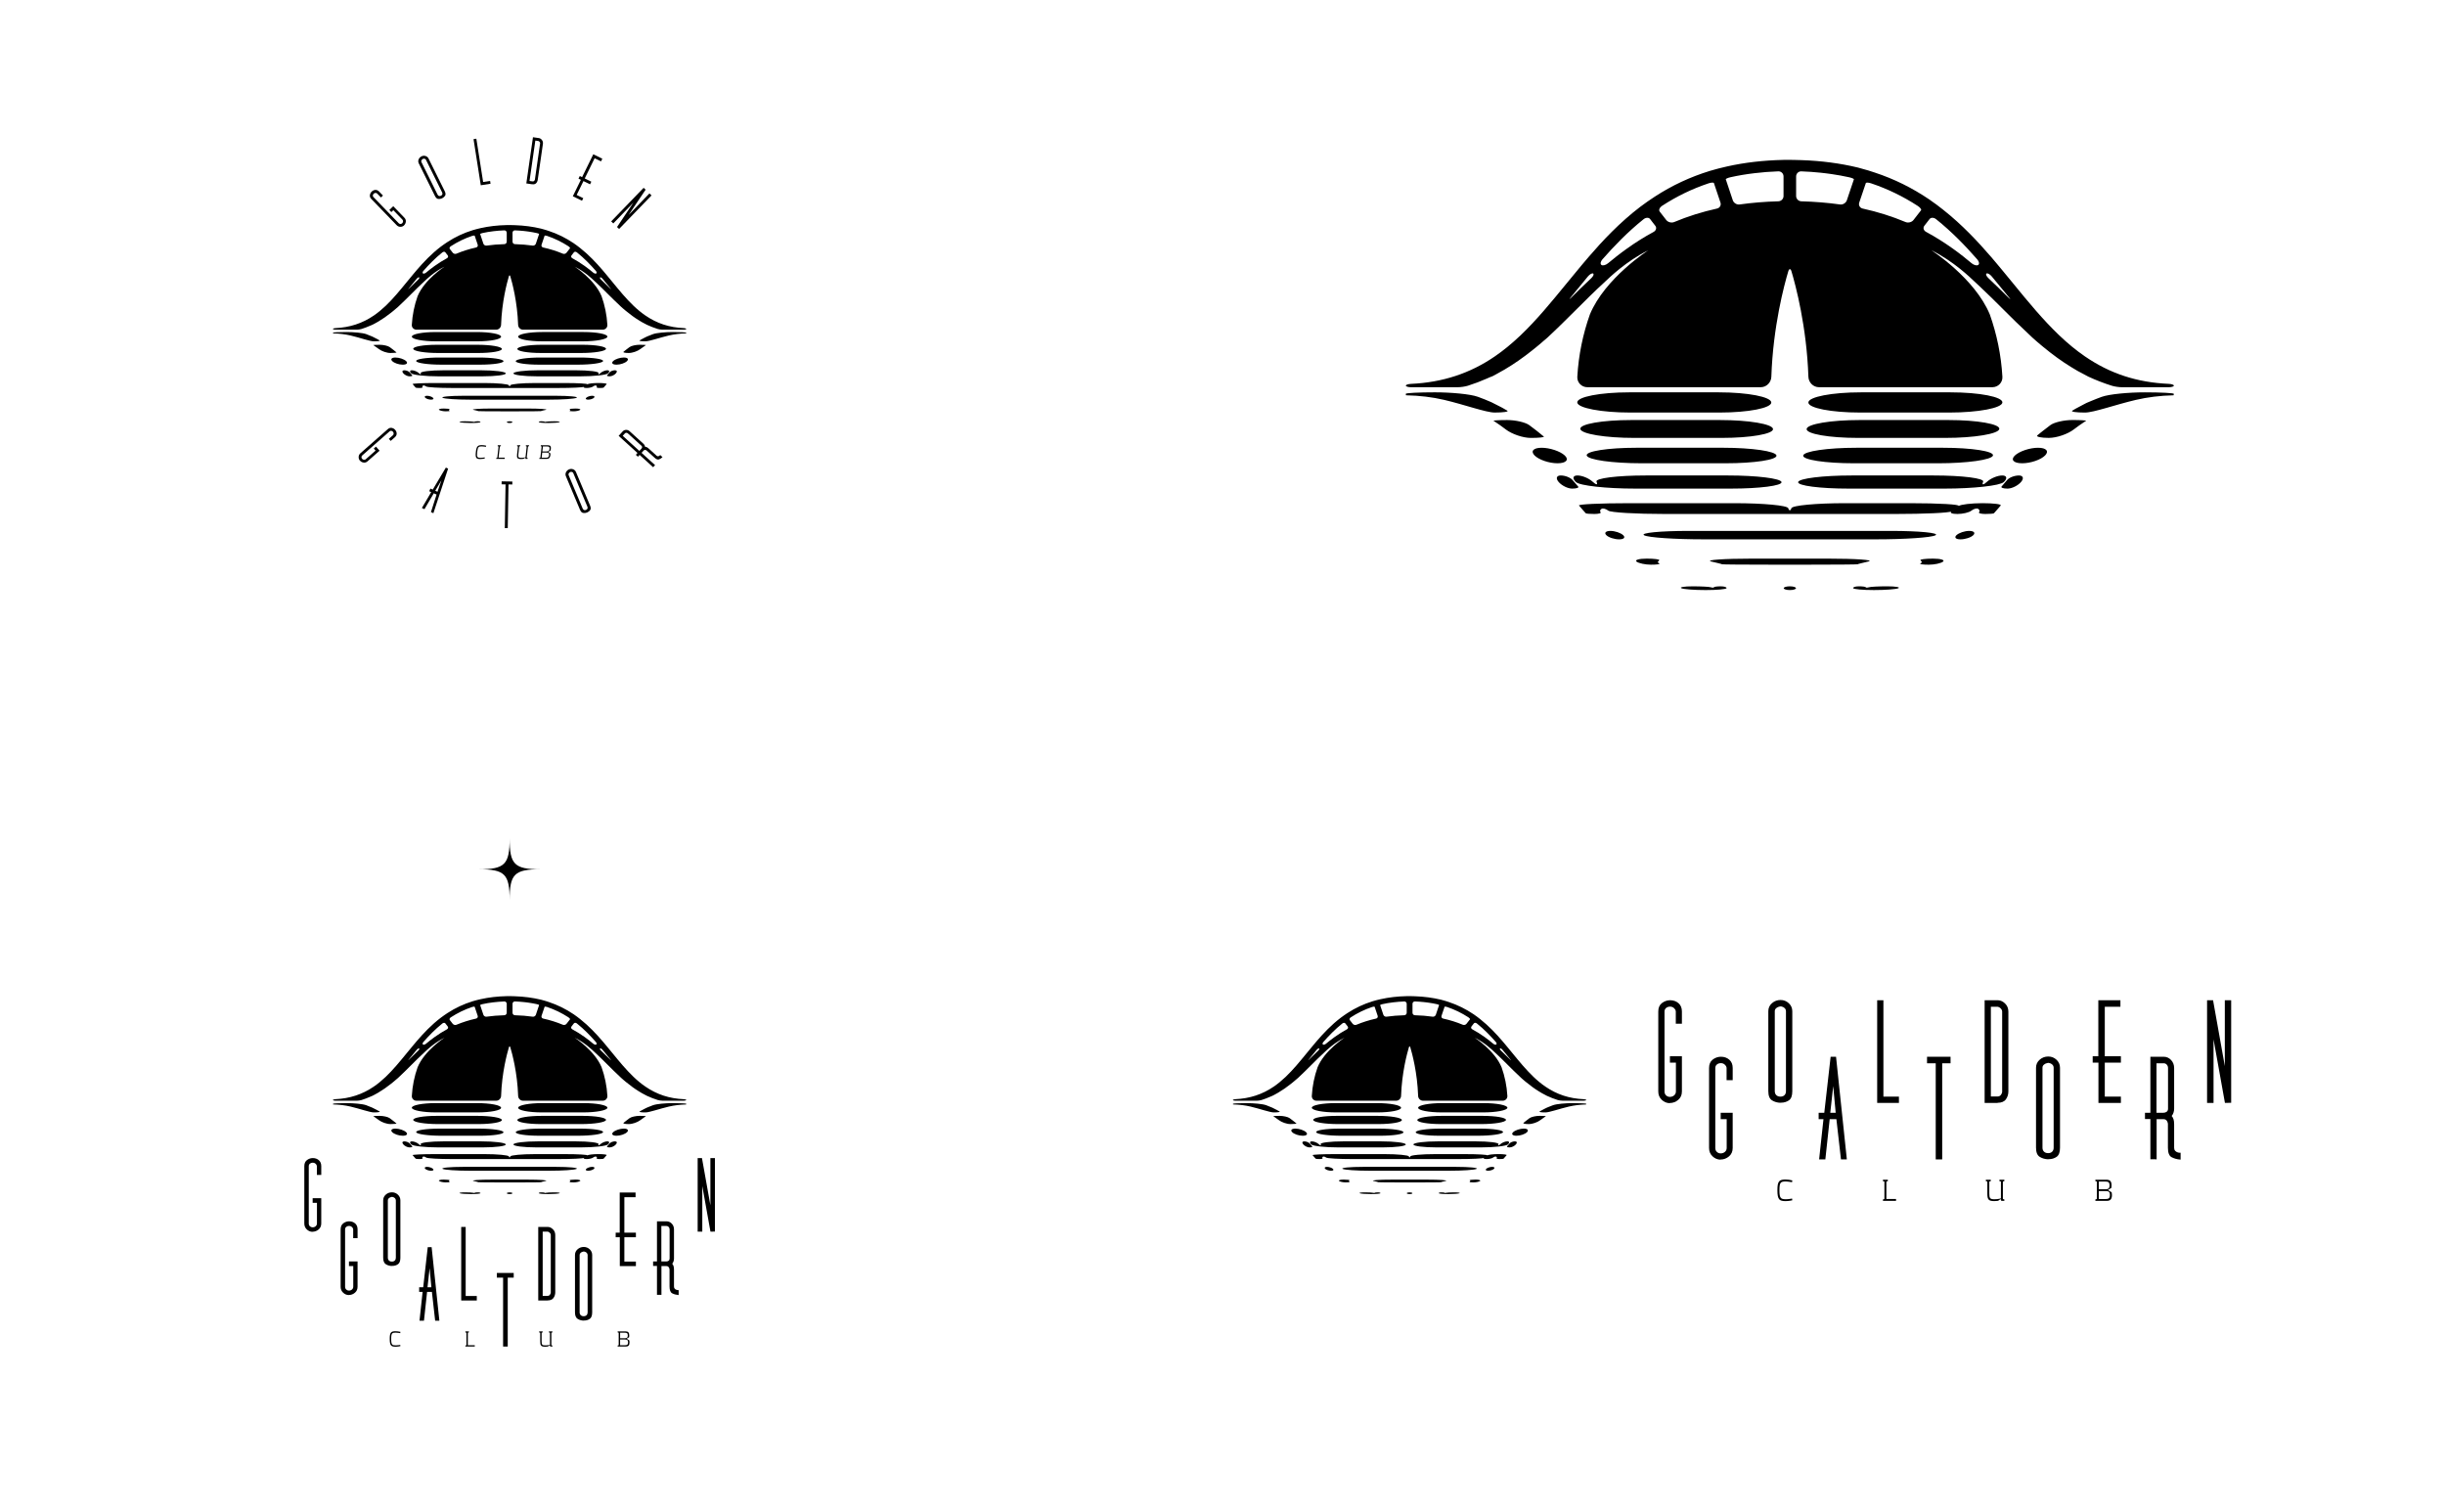 <?xml version="1.0" encoding="utf-8"?>
<!-- Generator: Adobe Illustrator 27.1.1, SVG Export Plug-In . SVG Version: 6.00 Build 0)  -->
<svg version="1.1" xmlns="http://www.w3.org/2000/svg" xmlns:xlink="http://www.w3.org/1999/xlink" x="0px" y="0px"
	 viewBox="0 0 2280 1410" style="enable-background:new 0 0 2280 1410;" xml:space="preserve">
<style type="text/css">
	.st0{fill:#FFFFFF;}
	.st1{fill:none;}
</style>
<g id="Layer_2">
	<g id="Layer_2_00000019671856119736091630000005055017949973762490_">
		<rect class="st0" width="2280" height="1410"/>
	</g>
</g>
<g id="Layer_1">
	<g>
		<g>
			<path d="M335.61,429.53c-0.83-1-1.22-2.16-1.16-3.5c0.06-1.33,0.62-2.47,1.68-3.4l25.46-22.42c1.19-1.05,2.42-1.46,3.67-1.21
				c1.26,0.25,2.31,0.82,3.15,1.72c0.02,0.03,0.04,0.04,0.05,0.06c0.01,0.01,0.03,0.03,0.05,0.06c0.92,1.05,1.39,2.21,1.4,3.48
				c0.01,1.28-0.56,2.41-1.7,3.42l-3.88,3.41l-1.71-1.95l3.88-3.41c0.03-0.02,0.06-0.05,0.1-0.09c0.04-0.04,0.07-0.08,0.07-0.13
				c0.28-0.34,0.42-0.8,0.41-1.39c-0.01-0.59-0.21-1.11-0.61-1.56c-0.46-0.52-0.98-0.83-1.57-0.91c-0.58-0.08-1.1,0.08-1.57,0.49
				l-25.46,22.42c-0.52,0.45-0.79,0.99-0.8,1.6c-0.02,0.61,0.17,1.14,0.57,1.59c0.48,0.55,1.05,0.87,1.71,0.96
				c0.66,0.08,1.24-0.1,1.76-0.56l9.14-8.04l-1.68-1.91l2.04-1.79c1.05,1.19,2.17,2.47,3.36,3.81l-11.22,9.88
				c-1.12,0.98-2.35,1.37-3.71,1.17c-1.36-0.2-2.49-0.81-3.39-1.83L335.61,429.53z"/>
			<path d="M407.11,461.17l-2.59-1.17l-8.7,14.8l-2.41-1.09l8.7-14.8l-1.86-0.84l1.12-2.48l2.18,0.98l12.23-20.54l2.09,0.94
				l-13.73,41.58l-2.27-1.02L407.11,461.17z M405.87,457.62l2.09,0.94l3.7-10.73L405.87,457.62z"/>
			<path d="M473.48,492.5l-2.74-0.05l0.7-40.76l-3.69-0.07l0.05-2.77l9.97,0.17l-0.04,2.77l-3.54-0.06L473.48,492.5z"/>
			<path d="M547.51,477.9c-1.24,0.48-2.47,0.63-3.69,0.43c-1.22-0.19-2.2-1.19-2.97-3l-13.13-31.22c-0.53-1.27-0.5-2.52,0.1-3.76
				c0.6-1.23,1.54-2.12,2.83-2.66c1.26-0.52,2.52-0.56,3.78-0.08c1.26,0.47,2.16,1.33,2.68,2.56l13.15,31.27
				c0.74,1.77,0.8,3.14,0.16,4.12c-0.63,0.98-1.5,1.7-2.61,2.16c-0.03,0.01-0.08,0.03-0.14,0.06c-0.03,0.01-0.06,0.03-0.09,0.04
				c-0.03,0.01-0.06,0.03-0.09,0.04L547.51,477.9z M533.57,440.18c-0.49-0.19-0.97-0.22-1.43-0.11c-0.07-0.01-0.15,0-0.23,0.03
				c-0.08,0.04-0.15,0.06-0.21,0.09c-0.07,0.03-0.12,0.05-0.16,0.07c-0.05,0.02-0.09,0.06-0.14,0.12c-0.46,0.27-0.82,0.66-1.08,1.16
				c-0.26,0.5-0.29,0.99-0.09,1.46l13.15,31.27c0.28,0.67,0.7,1.11,1.26,1.33c0.56,0.22,1.18,0.18,1.85-0.1
				c0.67-0.28,1.12-0.7,1.34-1.24c0.22-0.55,0.2-1.14-0.07-1.77l-13.15-31.27C534.41,440.71,534.06,440.36,533.57,440.18z"/>
			<path d="M603.13,420.25c-0.05-0.05-0.11-0.1-0.18-0.16c-0.07-0.06-0.15-0.12-0.26-0.17c-0.36-0.25-0.77-0.37-1.23-0.38
				c-0.45-0.01-0.87,0.2-1.25,0.61l-1.95,2.14l12.63,11.48c-0.03-0.03-0.17,0.1-0.42,0.39c-0.26,0.28-0.54,0.59-0.86,0.94
				c-0.09,0.1-0.18,0.2-0.27,0.29c-0.09,0.1-0.18,0.2-0.27,0.3l-12.63-11.48l-1.54,1.7l-1.97-1.79l1.54-1.7l-17.58-15.98l3.79-4.17
				c0.83-0.91,1.87-1.37,3.14-1.4c1.27-0.02,2.4,0.42,3.39,1.33l12.76,11.59c0.43,0.39,0.78,0.84,1.06,1.33
				c0.28,0.5,0.45,1.01,0.52,1.53c0.49,0,1,0.11,1.53,0.34c0.52,0.23,1.14,0.66,1.83,1.29l7.32,6.65c0.4,0.37,0.81,0.55,1.23,0.55
				c0.42,0,0.78-0.09,1.08-0.26c0.26-0.12,0.48-0.27,0.66-0.45c0.18-0.17,0.31-0.29,0.37-0.37c0.03-0.03,0.05-0.05,0.07-0.07
				l2.17,1.97c-0.05,0-0.09,0.02-0.12,0.06c-0.04,0.04-0.07,0.08-0.12,0.13c-0.93,0.86-1.95,1.5-3.07,1.92
				c-1.12,0.42-2.47-0.09-4.05-1.53L603.13,420.25z M584.07,403.56c-0.53-0.01-0.96,0.17-1.3,0.54l-2.08,2.29l15.53,14.11l1.95-2.14
				c0.38-0.42,0.59-0.87,0.63-1.35c0.04-0.48-0.15-0.91-0.58-1.3l-12.75-11.59C585.06,403.76,584.59,403.58,584.07,403.56z"/>
		</g>
		<g>
			<path d="M376.81,210.19c-0.96,0.87-2.1,1.32-3.44,1.32c-1.33,0-2.49-0.5-3.48-1.52l-23.57-24.39c-1.11-1.15-1.57-2.35-1.38-3.62
				c0.18-1.26,0.71-2.34,1.57-3.22c0.02-0.02,0.04-0.04,0.05-0.05c0.01-0.01,0.03-0.03,0.05-0.05c1.01-0.97,2.14-1.49,3.42-1.56
				c1.27-0.07,2.44,0.44,3.5,1.54l3.59,3.71l-1.86,1.8l-3.59-3.71c-0.03-0.03-0.06-0.06-0.1-0.1c-0.04-0.04-0.08-0.06-0.13-0.06
				c-0.35-0.27-0.82-0.38-1.4-0.35c-0.59,0.04-1.1,0.27-1.53,0.68c-0.5,0.49-0.78,1.02-0.84,1.61c-0.06,0.59,0.13,1.1,0.56,1.54
				l23.57,24.39c0.48,0.5,1.02,0.74,1.64,0.73c0.61-0.01,1.13-0.23,1.56-0.64c0.52-0.51,0.82-1.09,0.87-1.75
				c0.06-0.66-0.15-1.24-0.63-1.73l-8.46-8.76l-1.83,1.77l-1.89-1.96c1.15-1.11,2.37-2.28,3.66-3.53l10.39,10.75
				c1.03,1.07,1.48,2.29,1.34,3.65c-0.14,1.36-0.69,2.52-1.67,3.47L376.81,210.19z"/>
			<path d="M412.38,184.87c-1.21,0.56-2.43,0.78-3.66,0.66c-1.22-0.12-2.27-1.05-3.15-2.81l-15.04-30.34
				c-0.61-1.23-0.66-2.48-0.14-3.75c0.52-1.27,1.41-2.21,2.66-2.83c1.22-0.61,2.48-0.71,3.76-0.32c1.29,0.39,2.24,1.19,2.83,2.39
				l15.06,30.39c0.85,1.72,0.99,3.09,0.42,4.1c-0.57,1.01-1.4,1.78-2.47,2.31c-0.03,0.02-0.08,0.04-0.14,0.07
				c-0.03,0.02-0.06,0.03-0.09,0.05c-0.03,0.01-0.06,0.03-0.09,0.04L412.38,184.87z M396.12,148.09c-0.5-0.16-0.98-0.16-1.43-0.02
				c-0.07,0-0.15,0.01-0.22,0.05c-0.08,0.04-0.14,0.07-0.2,0.1c-0.06,0.03-0.11,0.05-0.16,0.07c-0.04,0.02-0.09,0.07-0.13,0.13
				c-0.45,0.3-0.78,0.71-1.01,1.23c-0.23,0.52-0.23,1,0,1.46l15.07,30.39c0.32,0.65,0.77,1.06,1.34,1.25
				c0.57,0.18,1.19,0.11,1.84-0.22c0.65-0.32,1.08-0.77,1.26-1.32c0.19-0.56,0.13-1.15-0.18-1.76l-15.07-30.39
				C397,148.56,396.62,148.25,396.12,148.09z"/>
			<path d="M441.58,129.75l2.61-0.41l6.34,40.38l6.5-1.02l0.41,2.63l-9.11,1.43L441.58,129.75z"/>
			<path d="M496.23,171.84l-5.43-0.78l6.2-43.1l5.48,0.79c0.03,0.01,0.06,0.01,0.07,0.01c0.01,0,0.04,0,0.07,0.01
				c1.08,0.19,2.01,0.8,2.78,1.83c0.78,1.03,1.07,2.22,0.87,3.59l-4.82,33.47c-0.18,1.26-0.68,2.32-1.51,3.19
				c-0.83,0.87-2.07,1.19-3.71,0.95L496.23,171.84z M503.47,132.71c-0.19-0.34-0.42-0.62-0.69-0.84c-0.12-0.09-0.24-0.17-0.37-0.24
				c-0.12-0.07-0.24-0.12-0.33-0.13l-2.87-0.41l-5.42,37.67l2.76,0.39c0.59,0.09,1.08-0.04,1.47-0.39c0.39-0.35,0.64-0.75,0.77-1.21
				c0.01-0.04,0.01-0.08,0.02-0.14c0.01-0.05,0.01-0.1,0.02-0.14l4.82-33.52C503.73,133.39,503.66,133.05,503.47,132.71z"/>
			<path d="M541.67,167.68l-2.2-1.08l1.19-2.44l2.15,1.05l10.44-21.34l8.42,4.12l-1.22,2.49l-5.96-2.91l-9.22,18.85l6.14,3.01
				l-1.19,2.44l-6.14-3.01l-6.33,12.94l6.14,3l-1.17,2.39l-8.56-4.19L541.67,167.68z"/>
			<path d="M590.64,188.96l-18.73,19.39l-1.97-1.9l30.26-31.32l1.83,1.77l-15.83,23.56l19.42-20.1l1.93,1.87l-30.22,31.28l-1.94-1.8
				L590.64,188.96z"/>
		</g>
		<g>
			<path d="M543.3,321.51h-38.13c-12.37,0-22.53,1.72-22.73,3.83c-0.21,2.12,9.61,3.83,21.98,3.83h37.54
				c12.37,0,22.77-1.71,23.14-3.82C565.47,323.23,555.67,321.51,543.3,321.51z M467.28,313.96c-0.08-2.4-10.11-4.33-22.48-4.33
				H406.3c-12.37,0-22.39,1.94-22.25,4.34c0.14,2.39,10.37,4.33,22.74,4.33h38.29C457.45,318.29,467.36,316.35,467.28,313.96z
				 M390.63,347.96c-1.6-1.47-4.5-2.67-6.5-2.67c-2,0-2.3,1.27-0.64,2.83c1.65,1.56,13.03,2.81,25.4,2.81h41.03
				c12.37,0,22.09-1.26,21.75-2.81c-0.35-1.56-10.63-2.83-23-2.83h-35.12c-12.37,0-21.9,1.2-21.25,2.67
				C392.97,349.42,392.23,349.42,390.63,347.96z M540.92,333.4h-37.06c-12.37,0-22.61,1.49-22.9,3.33
				c-0.29,1.84,9.47,3.32,21.84,3.32h36.11c12.37,0,22.91-1.47,23.47-3.31C562.92,334.9,553.29,333.4,540.92,333.4z M408.51,329.17
				h37.54c12.37,0,22.19-1.71,21.98-3.83c-0.21-2.11-10.36-3.83-22.73-3.83h-38.13c-12.37,0-22.17,1.72-21.81,3.85
				C385.74,327.46,396.14,329.17,408.51,329.17z M544.17,309.62h-38.51c-12.37,0-22.4,1.94-22.48,4.33
				c-0.08,2.4,9.82,4.33,22.2,4.33h38.3c12.37,0,22.6-1.93,22.74-4.33S556.54,309.62,544.17,309.62z M411.57,340.05h36.1
				c12.37,0,22.13-1.49,21.84-3.32c-0.29-1.84-10.53-3.33-22.9-3.33h-37.05c-12.37,0-22,1.5-21.45,3.34
				C388.65,338.57,399.2,340.05,411.57,340.05z M566.35,345.28c-2.01,0-4.92,1.21-6.51,2.69s-2.33,1.48-1.67,0
				c0.66-1.48-8.87-2.69-21.24-2.69h-35.13c-12.37,0-22.65,1.27-23,2.83s9.38,2.81,21.75,2.81h41.04c12.37,0,23.75-1.25,25.41-2.81
				C568.66,346.56,568.36,345.28,566.35,345.28z M368.75,333.4c-3.5,0-4.83,1.45-3.03,3.29c1.8,1.84,6.18,3.37,9.86,3.37
				c3.67,0,5.07-1.51,3.11-3.35C376.7,334.87,372.25,333.4,368.75,333.4z M547.65,358.39c-0.53,0.4-1.05,0.8-1.58,1.19
				c-0.51,0.38-1.02,0.76-1.53,1.12c-0.85,0.61,0.31,1.1,2.6,1.1c2.29,0,4.97-0.63,5.98-1.42c1-0.79,2.3-1.15,2.91-0.79
				c0.61,0.36,0.79,1,0.4,1.43c-0.4,0.43,0.8,0.78,2.69,0.78c1.88,0,3.53-0.14,3.68-0.31c0.1-0.1,0.19-0.21,0.28-0.31l1.77-2.01
				c0.28-0.33,0.57-0.66,0.85-1c0.47-0.56-3.02-1-7.81-1C553.08,357.17,548.51,357.72,547.65,358.39z M548.44,372.68
				c2.03,0,4.5-0.8,5.5-1.8c1.01-1,0.22-1.82-1.75-1.82c-1.96,0-4.4,0.83-5.47,1.82C545.66,371.89,546.41,372.68,548.44,372.68z
				 M475.9,359.33c-0.36,1.19-0.99,1.19-1.35,0c-0.35-1.19-10.65-2.16-23.02-2.16h-45.22c-12.37,0-22.01,0.45-21.53,1
				c0.48,0.56,1.25,1.46,1.74,2.02c0.49,0.55,1.01,1.13,1.16,1.3c0.15,0.17,1.79,0.31,3.67,0.31s3.08-0.34,2.69-0.77
				c-0.39-0.43-0.21-1.07,0.41-1.43c0.61-0.37,1.91-0.01,2.91,0.77c1,0.79,11.85,1.43,24.22,1.43h99c12.37,0,23.1-0.49,23.95-1.1
				c0.51-0.37,1.02-0.74,1.53-1.12c0.52-0.39,1.05-0.79,1.57-1.19c0.87-0.66-8.47-1.21-20.84-1.21h-27.87
				C486.55,357.17,476.26,358.14,475.9,359.33z M531.27,381.65l0.57,0.7c0,0,0.04,0.05,0.08,0.1c0.04,0.06-0.28,0.33-0.72,0.61
				c-0.44,0.28,1.18,0.5,3.62,0.5s5.18-0.58,6.12-1.3c0.94-0.72-0.98-1.3-4.27-1.3S530.96,381.27,531.27,381.65z M574.9,340.05
				c3.67,0,8.06-1.53,9.85-3.37c1.79-1.84,0.47-3.29-3.03-3.29s-7.95,1.47-9.93,3.31C569.82,338.54,571.22,340.05,574.9,340.05z
				 M627.49,309.62c-6.89,0-15.24,0.75-18.54,1.96c-3.3,1.2-5.86,2.38-5.85,2.33c0-0.05-0.92,0.4-2.05,1.01l-2.05,1.09
				c-0.02,0.01-1.27,0.67-1.27,0.67c-0.45,0.27-0.9,0.54-1.34,0.8c-0.74,0.44,1.7,0.8,5.45,0.8c3.75,0,13.14-3.4,21.83-5.43
				c5.08-1.19,10.42-1.84,16.07-1.96c0.02,0,0.04,0,0.07,0c0.04,0,0.14-0.28,0.15-0.63C639.97,309.91,634.38,309.62,627.49,309.62z
				 M566.07,350c-0.44,0.51,0.7,0.92,2.54,0.92c1.85,0,4.43-1.26,5.78-2.82c1.35-1.56,0.95-2.82-0.9-2.82
				c-1.85,0-4.09,0.85-4.99,1.9c-0.54,0.63-1.08,1.26-1.63,1.9C566.61,349.39,566.34,349.7,566.07,350z M583.68,326.24
				c-0.18,0.14-0.36,0.29-0.36,0.29c-0.1,0.08-0.19,0.15-0.29,0.23c-0.09,0.07-0.15,0.12-0.21,0.17c0,0-0.62,0.5-1.37,1.12
				c-0.76,0.62,1.43,1.12,4.89,1.12c3.46,0,8.18-1.68,10.69-3.6c1.56-1.19,3.11-2.3,4.67-3.32c0.21-0.13,0.41-0.25,0.61-0.38
				c0.34-0.2-2.26-0.37-5.81-0.37c-3.55,0-7.81,0.95-9.47,2.18C585.36,324.91,583.88,326.08,583.68,326.24z M507.8,393.24
				c-0.08-0.22-1.38-0.4-2.91-0.4s-2.65,0.36-2.49,0.8c0.15,0.44,4.15,0.8,8.93,0.8c4.78,0,9.46-0.34,10.44-0.78
				c0.98-0.45-1.18-0.82-4.82-0.82c-3.64,0-7.13,0.18-7.79,0.4C508.49,393.47,507.88,393.45,507.8,393.24z M518.5,369.06h-86.55
				c-12.37,0-21.01,0.87-19.25,1.86c1.76,1,13.25,1.76,25.62,1.76h73.82c12.37,0,23.85-0.76,25.61-1.76
				C539.51,369.93,530.87,369.06,518.5,369.06z M396.51,370.88c1.01,1,3.48,1.8,5.51,1.8s2.79-0.79,1.71-1.79
				c-1.07-1-3.51-1.82-5.48-1.82C396.3,369.06,395.5,369.89,396.51,370.88z M475.23,394.44c1.45,0,2.63-0.36,2.63-0.8
				c0-0.44-1.18-0.8-2.63-0.8c-1.45,0-2.63,0.36-2.63,0.8C472.6,394.08,473.78,394.44,475.23,394.44z M367.45,326.76
				c-0.34-0.28-0.67-0.54-1.01-0.8c-1.01-0.79-2.01-1.54-3-2.27c-1.67-1.23-5.94-2.18-9.48-2.18c-3.54,0-6.15,0.16-5.81,0.36
				c0.2,0.12,0.4,0.24,0.6,0.37c1.57,1.04,3.13,2.14,4.68,3.33c2.51,1.92,7.23,3.6,10.7,3.6s5.96-0.27,5.55-0.59l-0.73-0.6
				L367.45,326.76z M419.21,381.66c0.32-0.39-2.11-0.7-5.41-0.7c-3.31,0-5.24,0.59-4.31,1.29c0.94,0.7,3.69,1.3,6.14,1.31
				c2.45,0.01,4.08-0.21,3.64-0.49c-0.44-0.28-0.76-0.55-0.72-0.61C418.59,382.4,418.89,382.05,419.21,381.66z M382.03,347.25
				c-0.94-1.08-3.19-1.96-5.05-1.96c-1.85,0-2.26,1.26-0.91,2.81c1.35,1.56,3.93,2.83,5.78,2.83c1.85,0,3.01-0.38,2.6-0.86
				c-0.25-0.28-0.49-0.57-0.74-0.86C383.15,348.55,382.59,347.9,382.03,347.25z M441.32,393.24c-0.66-0.22-4.15-0.4-7.79-0.4
				c-3.64,0-5.8,0.38-4.81,0.82c0.98,0.44,5.66,0.78,10.44,0.78s8.77-0.36,8.92-0.8c0.15-0.44-0.96-0.8-2.49-0.8
				c-1.53,0-2.84,0.18-2.91,0.4C442.58,393.45,441.98,393.47,441.32,393.24z M441.46,382.17c2.6,0.62,4.71,1.11,4.68,1.21
				c-0.04,0.1,9.96,0.18,22.33,0.18h13.54c12.37,0,22.37-0.08,22.33-0.18c-0.03-0.1,2.07-0.59,4.67-1.21
				c2.6-0.63-5.35-1.22-17.72-1.22h-32.11C446.81,380.95,438.86,381.55,441.46,382.17z M352.08,316.35c-0.3-0.17-0.6-0.32-0.6-0.32
				c-0.03-0.01-4.29-2.18-4.29-2.18c-1.89-0.84-3.82-1.61-5.79-2.32c-3.25-1.17-11.55-1.91-18.43-1.91
				c-6.88,0-12.47,0.28-12.47,0.63c-0.01,0.35,0.04,0.64,0.11,0.64c0.06,0,0.09,0,0.12,0c5.72,0.13,11.05,0.77,16.09,1.94
				c8.7,2.02,18.07,5.46,21.81,5.46c3.74,0,6.16-0.37,5.41-0.8C353.29,317.04,352.42,316.53,352.08,316.35z"/>
		</g>
		<g>
			<path d="M637.76,305.98c-13.68-0.62-25.15-4.39-35.93-11.78c-3.76-2.59-7.38-5.55-11.08-9.09c-6.99-6.68-13.19-14.23-19.71-22.21
				c-1.57-1.92-3.16-3.88-4.78-5.81c-0.79-0.95-1.8-2.17-2.27-2.72c-0.46-0.55-1.19-1.42-1.63-1.93c-0.4-0.47-0.8-0.94-0.8-0.94
				c-5.64-6.53-12.34-13.72-20.49-20.17c-0.97-0.77-2.15-1.68-2.64-2.04c-0.45-0.33-0.9-0.66-0.9-0.66l-0.15-0.1
				c-0.47-0.35-0.92-0.66-1.35-0.97l-0.94-0.68c-7.35-4.97-15.04-8.79-23.39-11.54c-1.18-0.39-2.41-0.79-2.76-0.9
				c-0.32-0.09-0.65-0.18-0.65-0.18s-0.29-0.08-0.64-0.18c-0.35-0.1-1.22-0.35-1.94-0.55c-0.65-0.18-1.3-0.36-1.3-0.36
				c-7.52-1.81-15.63-2.89-24.23-3.18c-1.24-0.04-2.83-0.09-3.57-0.09c-0.66,0-1.32,0-1.32,0c-0.04,0-2.76,0-2.76,0
				c-8.59,0.18-16.74,1.12-24.27,2.82c-1.21,0.28-2.76,0.64-3.46,0.83c-0.7,0.18-1.41,0.38-1.57,0.43c-0.15,0.04-0.3,0.09-0.3,0.09
				l-2.02,0.56c-8.47,2.61-16.27,6.25-23.65,11.06c-1.04,0.68-2.38,1.58-3,2.02c-0.56,0.4-1.12,0.81-1.12,0.81
				c-0.34,0.22-0.63,0.44-0.92,0.66l-0.52,0.38l-0.54,0.38c-8.96,6.82-16.21,14.58-22.26,21.59c0,0-0.35,0.42-0.78,0.92
				c-0.43,0.51-1.17,1.37-1.64,1.93c-0.42,0.5-0.85,1.01-0.85,1.01c-2.13,2.55-4.23,5.13-6.32,7.66
				c-6.5,7.94-12.65,15.45-19.57,22.07l-0.15,0.14c-3.75,3.55-7.33,6.48-10.92,8.93c-10.65,7.31-22.42,11.17-35.96,11.8
				c-1.24,0.06-2.24,0.38-2.23,0.76c0.01,0.38,1.02,0.68,2.26,0.68h19.99c1.24,0,3.21-0.27,4.38-0.65c2.79-0.88,5.5-1.91,8.15-3.08
				c1.13-0.5,2.03-0.9,2.03-0.85c0,0.05,0.87-0.39,1.95-1l2.31-1.29l1.23-0.69c4.01-2.37,7.95-5.09,11.94-8.28
				c0.97-0.77,1.98-1.6,2.27-1.84c0.27-0.21,0.53-0.44,0.53-0.44c0.53-0.46,1.07-0.92,1.61-1.38l2.1-1.79
				c4.22-3.92,8.36-8.04,12.39-12.06c3.81-3.8,7.72-7.72,11.85-11.48c0.21-0.2,0.43-0.42,0.65-0.62c1.56-1.46,8.88-8.64,18.4-13.31
				c0,0-18.65,11.95-25.1,27.57c-2.99,8.42-4.86,17.39-5.38,26.72c-0.14,2.47,1.85,4.47,4.33,4.47h74.34c2.47,0,4.48-2.01,4.57-4.48
				c0.73-21.6,5.5-39.34,7.28-45.28c0.35-1.19,0.98-1.19,1.34,0c1.78,5.94,6.54,23.69,7.28,45.28c0.08,2.47,2.1,4.48,4.57,4.48
				h74.32c2.48,0,4.47-2,4.33-4.47c-0.53-9.33-2.41-18.31-5.4-26.73c-6.45-15.62-25.1-27.56-25.1-27.56
				c9.52,4.67,16.84,11.85,18.4,13.31l2.31,2.14c3.53,3.29,6.91,6.67,10.2,9.96c3.52,3.5,7.12,7.09,10.84,10.53
				c0.91,0.84,1.63,1.51,1.6,1.52c-0.04,0,0.7,0.66,1.65,1.46l2.03,1.72c0.12,0.1,0.24,0.19,0.36,0.29c0.23,0.19,0.46,0.4,0.7,0.57
				c4.01,3.32,7.91,6.14,11.81,8.53c1.05,0.65,2.18,1.32,2.52,1.51c0.3,0.18,0.6,0.34,0.6,0.34c0.02,0.01,4.41,2.34,4.41,2.34
				c3.23,1.49,6.57,2.79,10.02,3.88c1.18,0.38,3.15,0.65,4.38,0.65h19.99c1.24,0,2.24-0.3,2.25-0.68
				C639.99,306.36,638.99,306.04,637.76,305.98z M390.01,260.69c-3,2.79-5.88,5.63-8.68,8.43c-0.87,0.87-0.94,0.81-0.16-0.14
				c0.83-1.01,1.66-2.04,2.52-3.08c1.64-2,3.28-4.01,4.94-6.02c0.79-0.95,1.8-1.49,2.24-1.22
				C391.3,258.94,390.92,259.84,390.01,260.69z M416.78,240.81c-3.91,2.11-7.72,4.5-11.52,7.22c-1.43,1.02-2.87,2.09-4.3,3.22
				c-1.23,0.95-2.45,1.94-3.69,2.99c-0.95,0.8-2.2,1.14-2.82,0.76c-0.61-0.38-0.45-1.45,0.36-2.38c5-5.7,10.83-11.77,17.71-17.27
				c0.97-0.77,2.21-0.79,2.77-0.07l1.01,1.32c0,0,0.55,0.71,1.23,1.59C418.21,239.06,417.87,240.22,416.78,240.81z M443.98,230.78
				c-6.48,1.43-12.54,3.35-18.35,5.78c-1.14,0.48-2.67,0.1-3.43-0.88l-1.87-2.41c0,0-0.41-0.53-0.92-1.19
				c-0.51-0.66-0.09-1.75,0.94-2.43c6.29-4.1,12.9-7.31,19.99-9.68c1.18-0.39,2.22-0.43,2.33-0.11l0.19,0.57l2.61,7.76
				C445.86,229.37,445.19,230.52,443.98,230.78z M472.53,225.39c0,1.24-1,2.25-2.24,2.28c-5.75,0.16-11.3,0.61-16.6,1.36
				c-1.22,0.17-2.53-0.63-2.92-1.8l-2.87-8.59c0,0-0.06-0.17-0.13-0.39c-0.07-0.21,0.84-0.64,2.04-0.91
				c3.34-0.75,6.78-1.32,10.34-1.74c3.27-0.4,6.65-0.66,10.15-0.78c1.23-0.04,2.24,0.94,2.24,2.18V225.39z M501.87,220.74
				c-0.63,1.88-1.54,4.61-2.17,6.49c-0.39,1.17-1.7,1.97-2.93,1.79c-5.29-0.74-10.84-1.19-16.59-1.35
				c-1.24-0.03-2.24-1.05-2.24-2.28V217c0-1.24,1-2.22,2.24-2.18c2.82,0.1,5.58,0.3,8.28,0.58c1.23,0.13,2.27,0.26,2.31,0.27
				c0.05,0,1.08,0.13,2.31,0.31c2.59,0.37,5.12,0.84,7.58,1.38c1.21,0.26,2.13,0.67,2.06,0.88
				C502.65,218.45,502.26,219.57,501.87,220.74z M531.53,231.5l-0.45,0.59c0,0-0.21,0.27-0.46,0.59c-0.25,0.33-1.08,1.38-1.84,2.36
				c-0.17,0.21-0.33,0.43-0.5,0.64c-0.76,0.98-2.28,1.36-3.42,0.88c-5.81-2.44-11.88-4.35-18.38-5.78
				c-1.21-0.27-1.87-1.41-1.47-2.59l2.62-7.75c0,0,0.09-0.26,0.19-0.58c0.11-0.32,1.15-0.29,2.32,0.11
				c7.08,2.39,13.67,5.59,19.97,9.68C531.15,230.34,531.78,231.17,531.53,231.5z M556.02,255c-0.61,0.38-1.86,0.04-2.81-0.76
				c-1.24-1.05-2.45-2.03-3.65-2.97c-1.46-1.14-2.94-2.25-4.39-3.29c-3.78-2.69-7.57-5.07-11.47-7.18
				c-1.09-0.59-1.43-1.75-0.75-2.62l1.23-1.58c0,0,0.46-0.59,1.02-1.32c0.56-0.73,1.82-0.71,2.79,0.07
				c6.86,5.49,12.68,11.57,17.68,17.27C556.47,253.54,556.63,254.61,556.02,255z M569.18,269.15c-2.83-2.81-5.73-5.67-8.73-8.48
				c-0.91-0.84-1.29-1.74-0.85-2.01c0.44-0.27,1.44,0.28,2.24,1.22c1.63,1.96,3.24,3.92,4.86,5.88c0.89,1.1,1.76,2.17,2.65,3.25
				C570.12,269.96,570.05,270.02,569.18,269.15z"/>
		</g>
		<g>
			<path d="M1817.01,391.69h-82.89c-26.89,0-48.97,3.74-49.42,8.33c-0.46,4.6,20.89,8.33,47.78,8.33h81.6
				c26.88,0,49.5-3.71,50.31-8.3C1865.21,395.44,1843.9,391.69,1817.01,391.69z M1651.75,375.28c-0.17-5.21-21.98-9.42-48.88-9.42
				h-83.68c-26.89,0-48.67,4.22-48.37,9.43c0.29,5.2,22.54,9.41,49.43,9.41h83.24C1630.39,384.71,1651.92,380.49,1651.75,375.28z
				 M1485.14,449.19c-3.47-3.19-9.78-5.81-14.13-5.81c-4.36,0-5,2.76-1.4,6.14c3.59,3.39,28.33,6.11,55.22,6.11h89.19
				c26.89,0,48.03-2.73,47.28-6.11c-0.75-3.39-23.11-6.14-50-6.14h-76.34c-26.89,0-47.61,2.61-46.18,5.81
				C1490.22,452.38,1488.61,452.38,1485.14,449.19z M1811.83,417.54h-80.56c-26.89,0-49.14,3.24-49.78,7.24
				c-0.64,3.99,20.58,7.23,47.47,7.23h78.49c26.89,0,49.81-3.2,51.01-7.2C1859.67,420.81,1838.72,417.54,1811.83,417.54z
				 M1524.01,408.35h81.59c26.88,0,48.23-3.73,47.77-8.33c-0.45-4.59-22.53-8.33-49.41-8.33h-82.88c-26.89,0-48.2,3.75-47.4,8.36
				C1474.5,404.65,1497.12,408.35,1524.01,408.35z M1818.91,365.86h-83.71c-26.89,0-48.69,4.21-48.87,9.42
				c-0.17,5.21,21.36,9.42,48.25,9.42h83.26c26.89,0,49.13-4.2,49.43-9.41C1867.56,370.08,1845.79,365.86,1818.91,365.86z
				 M1530.65,432h78.47c26.89,0,48.1-3.23,47.47-7.23c-0.64-3.99-22.89-7.24-49.78-7.24h-80.55c-26.89,0-47.83,3.27-46.62,7.26
				C1480.84,428.8,1503.76,432,1530.65,432z M1867.11,443.38c-4.36,0-10.69,2.63-14.16,5.85c-3.47,3.21-5.06,3.21-3.63,0
				c1.44-3.21-19.28-5.85-46.17-5.85h-76.36c-26.89,0-49.25,2.76-50,6.14s20.39,6.11,47.28,6.11h89.22c26.89,0,51.63-2.72,55.25-6.1
				C1872.13,446.15,1871.48,443.38,1867.11,443.38z M1437.57,417.54c-7.61,0-10.5,3.15-6.59,7.14c3.91,3.99,13.44,7.32,21.42,7.32
				c7.99,0,11.03-3.28,6.75-7.27C1454.86,420.73,1445.17,417.54,1437.57,417.54z M1826.46,471.87c-1.15,0.87-2.29,1.74-3.44,2.59
				c-1.1,0.84-2.22,1.65-3.32,2.44c-1.85,1.33,0.67,2.39,5.65,2.39s10.81-1.37,12.99-3.08c2.18-1.72,4.99-2.51,6.32-1.72
				c1.33,0.78,1.72,2.18,0.87,3.11c-0.87,0.94,1.75,1.69,5.84,1.69c4.08,0,7.66-0.3,8-0.67c0.21-0.23,0.41-0.45,0.61-0.67l3.85-4.37
				c0.62-0.72,1.24-1.45,1.85-2.18c1.03-1.21-6.57-2.18-16.98-2.18C1838.28,469.23,1828.34,470.42,1826.46,471.87z M1828.18,502.94
				c4.4,0,9.78-1.73,11.96-3.91c2.19-2.17,0.48-3.96-3.79-3.96c-4.26,0-9.57,1.8-11.89,3.97
				C1822.13,501.22,1823.78,502.94,1828.18,502.94z M1670.5,473.92c-0.78,2.59-2.15,2.59-2.93,0c-0.77-2.59-23.15-4.69-50.04-4.69
				h-98.3c-26.89,0-47.84,0.98-46.79,2.18c1.04,1.21,2.71,3.18,3.78,4.38c1.06,1.2,2.19,2.46,2.52,2.83
				c0.32,0.37,3.9,0.67,7.98,0.67c4.08,0,6.69-0.74,5.84-1.66c-0.85-0.93-0.45-2.32,0.88-3.12c1.33-0.8,4.16-0.03,6.33,1.68
				c2.18,1.72,25.75,3.1,52.64,3.1h215.21c26.89,0,50.21-1.06,52.06-2.39c1.11-0.8,2.22-1.61,3.33-2.44
				c1.14-0.85,2.28-1.71,3.42-2.6c1.88-1.45-18.42-2.63-45.3-2.63h-60.59C1693.66,469.23,1671.27,471.33,1670.5,473.92z
				 M1790.87,522.44l1.24,1.52c0,0,0.08,0.1,0.17,0.22c0.1,0.12-0.6,0.72-1.56,1.32c-0.96,0.61,2.56,1.08,7.86,1.08
				c5.31,0,11.26-1.26,13.29-2.83c2.04-1.56-2.12-2.83-9.28-2.83C1795.43,520.92,1790.18,521.6,1790.87,522.44z M1885.7,432
				c7.99,0,17.52-3.33,21.41-7.32c3.9-3.99,1.02-7.14-6.58-7.14s-17.29,3.19-21.58,7.19C1874.66,428.72,1877.71,432,1885.7,432z
				 M2000.03,365.86c-14.98,0-33.13,1.63-40.3,4.25c-7.17,2.61-12.73,5.16-12.72,5.07c0-0.1-2,0.87-4.45,2.19l-4.46,2.38
				c-0.04,0.02-2.76,1.46-2.76,1.46c-0.98,0.59-1.95,1.17-2.91,1.75c-1.62,0.96,3.69,1.75,11.84,1.75c8.16,0,28.57-7.4,47.46-11.81
				c11.04-2.58,22.65-3.99,34.94-4.27c0.05,0.01,0.1,0.01,0.15,0.01c0.08,0.01,0.3-0.6,0.32-1.38
				C2027.15,366.49,2015,365.86,2000.03,365.86z M1866.52,453.64c-0.96,1.1,1.52,2,5.52,2c4.01,0,9.62-2.75,12.56-6.13
				c2.94-3.39,2.07-6.12-1.96-6.12c-4.03,0-8.89,1.84-10.85,4.14c-1.18,1.36-2.36,2.74-3.55,4.13
				C1867.68,452.31,1867.1,452.98,1866.52,453.64z M1904.79,401.98c-0.4,0.31-0.79,0.63-0.79,0.63c-0.21,0.18-0.42,0.32-0.64,0.5
				c-0.2,0.15-0.32,0.26-0.46,0.37c0,0-1.34,1.09-2.99,2.43c-1.65,1.34,3.11,2.43,10.64,2.43c7.53,0,17.78-3.66,23.23-7.84
				c3.39-2.6,6.77-5,10.16-7.21c0.45-0.29,0.88-0.55,1.32-0.82c0.74-0.44-4.91-0.8-12.63-0.8c-7.71,0-16.98,2.06-20.6,4.74
				C1908.43,399.1,1905.23,401.64,1904.79,401.98z M1739.85,547.62c-0.17-0.48-3-0.87-6.33-0.87c-3.33,0-5.75,0.78-5.42,1.74
				c0.33,0.96,9.02,1.74,19.42,1.74c10.38,0,20.56-0.74,22.7-1.69c2.14-0.97-2.56-1.79-10.49-1.79c-7.92,0-15.51,0.39-16.94,0.87
				C1741.33,548.12,1740.01,548.08,1739.85,547.62z M1763.1,495.07h-188.15c-26.89,0-45.66,1.88-41.84,4.04
				c3.83,2.17,28.8,3.82,55.69,3.82h160.48c26.88,0,51.85-1.65,55.67-3.82C1808.77,496.96,1789.99,495.07,1763.1,495.07z
				 M1497.91,499.03c2.19,2.18,7.57,3.91,11.98,3.91s6.06-1.72,3.73-3.9c-2.32-2.17-7.64-3.97-11.9-3.97
				C1497.45,495.07,1495.72,496.86,1497.91,499.03z M1669.05,550.23c3.16,0,5.72-0.78,5.72-1.74c0-0.96-2.57-1.74-5.72-1.74
				c-3.16,0-5.71,0.78-5.71,1.74C1663.33,549.45,1665.89,550.23,1669.05,550.23z M1434.75,403.11c-0.73-0.62-1.45-1.18-2.19-1.75
				c-2.2-1.71-4.36-3.35-6.51-4.93c-3.63-2.67-12.9-4.74-20.61-4.74c-7.7,0-13.37,0.35-12.64,0.79c0.44,0.26,0.87,0.52,1.31,0.8
				c3.42,2.25,6.81,4.66,10.16,7.24c5.45,4.16,15.71,7.84,23.26,7.84s12.95-0.58,12.07-1.29l-1.6-1.3L1434.75,403.11z
				 M1547.27,522.45c0.68-0.85-4.58-1.53-11.76-1.53c-7.19,0-11.4,1.27-9.38,2.81c2.03,1.52,8.03,2.82,13.35,2.84
				c5.33,0.02,8.86-0.46,7.9-1.07c-0.95-0.6-1.65-1.2-1.56-1.32C1545.92,524.07,1546.58,523.3,1547.27,522.45z M1466.44,447.65
				c-2.04-2.36-6.94-4.27-10.97-4.27c-4.03,0-4.91,2.73-1.97,6.11c2.93,3.39,8.55,6.14,12.56,6.14c4.01,0,6.54-0.84,5.65-1.86
				c-0.54-0.62-1.07-1.24-1.61-1.86C1468.87,450.49,1467.65,449.07,1466.44,447.65z M1595.33,547.63
				c-1.44-0.48-9.02-0.87-16.94-0.87c-7.91,0-12.61,0.82-10.46,1.79c2.14,0.95,12.31,1.69,22.69,1.69s19.06-0.78,19.39-1.74
				c0.33-0.96-2.09-1.74-5.42-1.74s-6.17,0.39-6.33,0.87C1598.08,548.08,1596.76,548.12,1595.33,547.63z M1595.63,523.57
				c5.66,1.35,10.24,2.41,10.16,2.62c-0.08,0.21,21.65,0.39,48.54,0.39h29.44c26.88,0,48.62-0.18,48.53-0.39
				c-0.08-0.22,4.5-1.27,10.15-2.63c5.65-1.36-11.63-2.64-38.52-2.64h-69.79C1607.25,520.92,1589.98,522.21,1595.63,523.57z
				 M1401.35,380.49c-0.65-0.36-1.3-0.7-1.3-0.7c-0.06-0.03-9.33-4.74-9.33-4.74c-4.12-1.82-8.31-3.5-12.59-5.04
				c-7.06-2.55-25.1-4.16-40.07-4.16c-14.96,0-27.1,0.61-27.11,1.37c-0.02,0.76,0.09,1.39,0.24,1.4c0.13,0.01,0.2,0.01,0.27,0
				c12.43,0.28,24.01,1.66,34.98,4.21c18.9,4.39,39.28,11.87,47.41,11.87c8.13,0,13.4-0.8,11.76-1.75
				C1403.97,381.99,1402.07,380.88,1401.35,380.49z"/>
		</g>
		<g>
			<path d="M2022.34,357.95c-29.73-1.35-54.67-9.55-78.1-25.61c-8.18-5.62-16.04-12.07-24.09-19.76
				c-15.2-14.53-28.67-30.92-42.86-48.28c-3.41-4.18-6.87-8.42-10.39-12.63c-1.72-2.06-3.92-4.72-4.93-5.91
				c-1-1.2-2.6-3.08-3.55-4.2c-0.87-1.02-1.73-2.03-1.73-2.03c-12.27-14.19-26.82-29.82-44.55-43.85c-2.11-1.66-4.68-3.64-5.74-4.44
				c-0.97-0.71-1.95-1.43-1.95-1.43l-0.33-0.21c-1.03-0.75-2-1.45-2.93-2.1l-2.04-1.48c-15.97-10.8-32.7-19.1-50.85-25.09
				c-2.56-0.85-5.24-1.71-6.01-1.95c-0.7-0.2-1.41-0.4-1.41-0.4s-0.63-0.18-1.39-0.39c-0.77-0.22-2.65-0.76-4.21-1.19
				c-1.42-0.39-2.82-0.78-2.82-0.78c-16.35-3.94-33.98-6.29-52.67-6.91c-2.69-0.09-6.16-0.19-7.75-0.2
				c-1.44-0.01-2.87-0.01-2.87-0.01c-0.09,0-5.99,0-5.99,0c-18.68,0.4-36.39,2.43-52.75,6.12c-2.62,0.6-5.99,1.4-7.52,1.8
				c-1.53,0.4-3.06,0.83-3.42,0.93c-0.33,0.1-0.66,0.19-0.66,0.19l-4.38,1.23c-18.41,5.68-35.36,13.59-51.4,24.04
				c-2.25,1.47-5.17,3.43-6.52,4.39c-1.23,0.87-2.44,1.76-2.44,1.76c-0.73,0.48-1.36,0.96-2,1.45l-1.12,0.83l-1.17,0.83
				c-19.47,14.81-35.24,31.68-48.39,46.93c0,0-0.76,0.9-1.7,2.01c-0.94,1.11-2.54,2.99-3.56,4.19c-0.92,1.09-1.84,2.19-1.84,2.19
				c-4.63,5.55-9.2,11.14-13.73,16.65c-14.12,17.26-27.51,33.59-42.55,47.97l-0.32,0.3c-8.16,7.71-15.93,14.08-23.73,19.41
				c-23.14,15.88-48.74,24.28-78.17,25.65c-2.69,0.12-4.86,0.83-4.84,1.65c0.02,0.82,2.22,1.47,4.91,1.47h43.46
				c2.69,0,6.97-0.59,9.53-1.41c6.06-1.92,11.96-4.15,17.71-6.7c2.46-1.09,4.42-1.96,4.42-1.84c-0.01,0.11,1.89-0.86,4.24-2.17
				l5.01-2.81l2.68-1.49c8.72-5.15,17.29-11.07,25.95-18.01c2.1-1.68,4.31-3.47,4.94-4c0.58-0.47,1.15-0.95,1.15-0.95
				c1.15-1,2.32-2.01,3.49-3l4.57-3.9c9.17-8.52,18.17-17.48,26.94-26.22c8.27-8.26,16.79-16.78,25.75-24.95
				c0.45-0.44,0.93-0.91,1.42-1.35c3.39-3.17,19.3-18.79,39.99-28.94c0,0-40.55,25.97-54.56,59.92
				c-6.49,18.3-10.56,37.8-11.71,58.09c-0.3,5.37,4.03,9.73,9.4,9.73h161.6c5.37,0,9.75-4.36,9.94-9.74
				c1.59-46.94,11.95-85.51,15.82-98.43c0.77-2.58,2.14-2.58,2.91,0c3.87,12.92,14.23,51.49,15.82,98.43
				c0.18,5.37,4.56,9.74,9.94,9.74h161.56c5.38,0,9.72-4.35,9.41-9.73c-1.15-20.29-5.24-39.79-11.73-58.11
				c-14.03-33.95-54.56-59.91-54.56-59.91c20.69,10.15,36.61,25.77,39.99,28.94l5.01,4.66c7.66,7.14,15.01,14.49,22.17,21.64
				c7.65,7.62,15.47,15.4,23.57,22.89c1.98,1.83,3.54,3.29,3.47,3.31c-0.08,0.01,1.53,1.44,3.58,3.18l4.42,3.75
				c0.26,0.22,0.51,0.41,0.78,0.64c0.5,0.42,1,0.87,1.51,1.25c8.72,7.22,17.19,13.34,25.68,18.55c2.29,1.41,4.74,2.87,5.47,3.28
				c0.65,0.38,1.3,0.74,1.3,0.74c0.05,0.03,9.58,5.09,9.58,5.09c7.03,3.24,14.28,6.07,21.78,8.43c2.56,0.82,6.85,1.41,9.53,1.41
				h43.45c2.69,0,4.88-0.66,4.9-1.47C2027.19,358.77,2025.03,358.07,2022.34,357.95z M1483.8,259.48
				c-6.51,6.07-12.78,12.24-18.87,18.32c-1.9,1.9-2.04,1.77-0.34-0.31c1.8-2.21,3.61-4.43,5.47-6.68
				c3.56-4.35,7.12-8.72,10.74-13.08c1.72-2.06,3.91-3.24,4.86-2.64C1486.6,255.69,1485.77,257.65,1483.8,259.48z M1541.98,216.28
				c-8.51,4.58-16.79,9.78-25.05,15.7c-3.12,2.23-6.24,4.55-9.35,6.99c-2.68,2.07-5.33,4.22-8.03,6.49
				c-2.06,1.73-4.79,2.48-6.12,1.65c-1.33-0.84-0.99-3.16,0.79-5.18c10.88-12.39,23.53-25.58,38.49-37.54
				c2.1-1.68,4.81-1.72,6.03-0.14l2.19,2.86c0,0,1.2,1.54,2.68,3.45C1545.09,212.46,1544.34,215,1541.98,216.28z M1601.12,194.48
				c-14.08,3.12-27.26,7.27-39.89,12.57c-2.48,1.05-5.81,0.21-7.45-1.91l-4.07-5.24c0,0-0.89-1.15-2-2.58
				c-1.1-1.43-0.2-3.81,2.05-5.29c13.68-8.91,28.03-15.89,43.45-21.05c2.56-0.86,4.83-0.93,5.06-0.25l0.41,1.25l5.67,16.88
				C1605.19,191.41,1603.74,193.9,1601.12,194.48z M1663.18,182.76c0,2.69-2.18,4.9-4.87,4.96c-12.5,0.34-24.57,1.33-36.09,2.95
				c-2.66,0.37-5.5-1.36-6.35-3.91l-6.25-18.67c0,0-0.12-0.38-0.29-0.86c-0.16-0.47,1.82-1.39,4.44-1.97
				c7.26-1.63,14.73-2.87,22.48-3.78c7.11-0.87,14.45-1.44,22.06-1.7c2.68-0.1,4.86,2.04,4.86,4.74V182.76z M1726.95,172.66
				c-1.37,4.09-3.36,10.01-4.73,14.1c-0.86,2.55-3.7,4.28-6.36,3.9c-11.51-1.61-23.56-2.6-36.07-2.94
				c-2.69-0.07-4.88-2.27-4.88-4.96v-18.23c0-2.69,2.18-4.83,4.87-4.74c6.13,0.22,12.13,0.65,18,1.26c2.67,0.29,4.93,0.57,5.03,0.58
				c0.1,0.01,2.36,0.29,5.02,0.67c5.63,0.81,11.13,1.82,16.48,3c2.62,0.57,4.62,1.46,4.48,1.92
				C1728.64,167.68,1727.8,170.11,1726.95,172.66z M1791.42,196.03l-0.97,1.29c0,0-0.45,0.58-1,1.28c-0.55,0.71-2.35,3-3.99,5.13
				c-0.36,0.47-0.72,0.93-1.08,1.4c-1.64,2.13-4.96,2.97-7.45,1.92c-12.64-5.3-25.83-9.46-39.95-12.57
				c-2.62-0.58-4.06-3.07-3.2-5.62l5.7-16.84c0,0,0.19-0.56,0.42-1.26c0.23-0.69,2.49-0.63,5.04,0.24
				c15.39,5.19,29.72,12.14,43.42,21.05C1790.6,193.51,1791.96,195.33,1791.42,196.03z M1844.66,247.11
				c-1.33,0.83-4.05,0.08-6.11-1.65c-2.69-2.27-5.32-4.4-7.93-6.46c-3.17-2.48-6.38-4.9-9.55-7.16
				c-8.21-5.84-16.45-11.03-24.94-15.6c-2.37-1.28-3.12-3.8-1.64-5.7l2.67-3.43c0,0,1-1.28,2.22-2.86c1.23-1.58,3.96-1.54,6.06,0.14
				c14.91,11.92,27.57,25.14,38.43,37.54C1845.65,243.95,1845.99,246.28,1844.66,247.11z M1873.26,277.87
				c-6.16-6.11-12.45-12.32-18.97-18.44c-1.97-1.84-2.8-3.78-1.84-4.37c0.96-0.59,3.14,0.6,4.86,2.66
				c3.55,4.26,7.05,8.52,10.55,12.78c1.93,2.39,3.83,4.73,5.75,7.06C1875.31,279.63,1875.17,279.77,1873.26,277.87z"/>
		</g>
		<g>
			<path d="M453.1,416.7c0,0-2.29-0.44-3.74-0.44c-1.4,0-2.4,0.11-3.03,0.72c-0.72,0.71-1.07,2.04-1.35,4.6
				c-0.3,2.57-0.21,3.87,0.35,4.58c0.51,0.63,1.47,0.77,2.92,0.77c1.78,0,3.74-0.42,3.74-0.42l0.05,1.05c0,0-2.06,0.5-4.06,0.5
				c-1.85,0-3.08-0.23-3.73-1.07c-0.7-0.92-0.84-2.54-0.51-5.42c0.31-2.9,0.79-4.52,1.71-5.42c0.82-0.84,2.1-1.07,3.9-1.07
				c1.22,0,2.71,0.21,4.02,0.52L453.1,416.7z"/>
			<path d="M470.6,427.91h-7.87l0.1-0.87l0.65-0.14c0.21-0.04,0.26-0.21,0.28-0.34l1.12-10c0.02-0.13,0-0.3-0.21-0.34l-0.61-0.14
				l0.1-0.87h2.94l-0.1,0.87l-0.65,0.14c-0.21,0.04-0.26,0.21-0.28,0.34l-1.15,10.22h5.81L470.6,427.91z"/>
			<path d="M493.27,416.09l-0.65,0.14c-0.21,0.04-0.26,0.21-0.28,0.34l-1.12,10c-0.02,0.13,0,0.3,0.21,0.34l0.61,0.14l-0.11,0.87
				h-1.89l-0.03-0.66c0-0.11,0-0.31-0.25-0.31c-0.14,0-0.24,0.06-0.37,0.13l-1.19,0.78c0,0-1.14,0.19-2.34,0.19
				c-3.46,0-4.08-0.98-3.67-4.48l0.79-7c0.02-0.13,0-0.3-0.21-0.34l-0.61-0.14l0.11-0.87h2.94l-0.11,0.87l-0.65,0.14
				c-0.21,0.04-0.26,0.21-0.28,0.34l-0.77,6.92c-0.33,2.9,0.05,3.45,2.69,3.45c2.2,0,3.95-0.52,3.95-0.52l1.1-9.86
				c0.02-0.13,0-0.3-0.21-0.34l-0.61-0.14l0.11-0.87h2.94L493.27,416.09z"/>
			<path d="M513.34,420.15l-1.78,1.01c-0.1,0.06-0.16,0.1-0.17,0.23c-0.02,0.11,0.03,0.17,0.12,0.23l1.71,1.1
				c0,0,0.16,0.57,0.02,1.7c-0.26,2.42-1.35,3.49-3.48,3.49h-6.86l0.1-0.87l0.65-0.14c0.21-0.04,0.26-0.21,0.28-0.34l1.12-10
				c0.02-0.13,0-0.3-0.21-0.34l-0.61-0.14l0.1-0.87H511c2.13,0,2.94,0.97,2.68,3.39C513.57,419.56,513.34,420.15,513.34,420.15z
				 M509.62,422.02h-3.99l-0.54,4.79h3.99c1.78,0,2.71-0.36,2.94-2.4C512.26,422.37,511.4,422.02,509.62,422.02z M510.16,416.32
				h-3.88l-0.52,4.63h3.85c1.71,0,2.62-0.36,2.85-2.33C512.66,416.65,511.89,416.32,510.16,416.32z"/>
		</g>
	</g>
	<g>
		<g>
			<g>
				<path d="M1382.53,1040.55h-38.13c-12.37,0-22.53,1.71-22.73,3.83c-0.21,2.12,9.61,3.83,21.98,3.83h37.54
					c12.37,0,22.77-1.7,23.15-3.82C1404.71,1042.27,1394.9,1040.55,1382.53,1040.55z M1306.51,1032.99
					c-0.08-2.39-10.11-4.33-22.48-4.33h-38.5c-12.37,0-22.39,1.95-22.25,4.34c0.14,2.4,10.37,4.33,22.74,4.33h38.29
					C1296.68,1037.33,1306.59,1035.39,1306.51,1032.99z M1229.87,1067c-1.6-1.47-4.5-2.67-6.5-2.67s-2.3,1.27-0.65,2.83
					c1.65,1.56,13.03,2.81,25.4,2.81h41.03c12.37,0,22.09-1.26,21.75-2.82s-10.63-2.83-23-2.83h-35.12c-12.37,0-21.9,1.2-21.25,2.67
					C1232.2,1068.47,1231.46,1068.47,1229.87,1067z M1380.15,1052.44h-37.06c-12.37,0-22.61,1.49-22.9,3.32
					c-0.29,1.84,9.47,3.32,21.84,3.32h36.11c12.37,0,22.91-1.47,23.47-3.31C1402.16,1053.94,1392.52,1052.44,1380.15,1052.44z
					 M1247.75,1048.21h37.53c12.37,0,22.19-1.71,21.98-3.83c-0.21-2.12-10.36-3.83-22.73-3.83h-38.13c-12.37,0-22.17,1.72-21.8,3.84
					C1224.97,1046.51,1235.38,1048.21,1247.75,1048.21z M1383.41,1028.66h-38.5c-12.37,0-22.4,1.94-22.48,4.33
					c-0.08,2.4,9.83,4.34,22.2,4.34h38.3c12.37,0,22.6-1.94,22.74-4.33C1405.79,1030.61,1395.77,1028.66,1383.41,1028.66z
					 M1250.8,1059.09h36.1c12.37,0,22.13-1.49,21.84-3.32c-0.29-1.84-10.53-3.32-22.9-3.32h-37.05c-12.37,0-22,1.5-21.45,3.34
					C1227.89,1057.61,1238.43,1059.09,1250.8,1059.09z M1405.58,1064.32c-2.01,0-4.92,1.21-6.51,2.69c-1.6,1.48-2.33,1.48-1.67,0
					c0.66-1.48-8.87-2.69-21.24-2.69h-35.13c-12.37,0-22.65,1.27-23,2.83s9.38,2.82,21.75,2.82h41.04c12.37,0,23.75-1.26,25.41-2.81
					C1407.89,1065.6,1407.59,1064.32,1405.58,1064.32z M1207.98,1052.44c-3.5,0-4.83,1.45-3.03,3.29c1.8,1.83,6.18,3.36,9.86,3.36
					s5.07-1.51,3.11-3.34C1215.94,1053.91,1211.48,1052.44,1207.98,1052.44z M1386.88,1077.43c-0.53,0.41-1.05,0.8-1.58,1.19
					c-0.51,0.38-1.02,0.76-1.53,1.12c-0.85,0.61,0.31,1.1,2.6,1.1s4.97-0.63,5.98-1.42c1-0.79,2.3-1.15,2.91-0.79
					c0.61,0.36,0.79,1.01,0.4,1.43c-0.4,0.43,0.81,0.78,2.69,0.78c1.88,0,3.53-0.14,3.68-0.31c0.09-0.1,0.19-0.2,0.28-0.31
					l1.77-2.01c0.29-0.33,0.57-0.67,0.86-1.01c0.47-0.55-3.02-1-7.81-1C1392.32,1076.22,1387.75,1076.76,1386.88,1077.43z
					 M1387.67,1091.72c2.03,0,4.5-0.8,5.5-1.8c1.01-1,0.22-1.82-1.75-1.82c-1.96,0-4.4,0.83-5.47,1.83
					C1384.89,1090.93,1385.65,1091.72,1387.67,1091.72z M1315.14,1078.37c-0.36,1.19-0.99,1.19-1.35,0
					c-0.35-1.19-10.65-2.16-23.02-2.16h-45.22c-12.37,0-22.01,0.45-21.53,1s1.25,1.46,1.74,2.01c0.49,0.56,1.01,1.14,1.16,1.3
					c0.15,0.17,1.8,0.31,3.67,0.31s3.08-0.35,2.69-0.77c-0.39-0.42-0.21-1.07,0.41-1.43s1.91-0.01,2.91,0.78
					c1,0.79,11.85,1.43,24.21,1.43h99.01c12.37,0,23.1-0.49,23.95-1.1c0.51-0.36,1.02-0.74,1.53-1.12c0.53-0.39,1.05-0.79,1.57-1.19
					c0.86-0.66-8.47-1.21-20.84-1.21h-27.87C1325.79,1076.22,1315.49,1077.18,1315.14,1078.37z M1370.51,1100.69l0.57,0.7
					c0,0,0.04,0.04,0.08,0.1c0.04,0.05-0.28,0.33-0.72,0.61c-0.44,0.28,1.18,0.49,3.62,0.49c2.44,0,5.18-0.58,6.12-1.3
					c0.94-0.72-0.98-1.31-4.27-1.31C1372.61,1099.99,1370.19,1100.31,1370.51,1100.69z M1414.13,1059.09c3.67,0,8.06-1.53,9.85-3.36
					c1.8-1.84,0.47-3.29-3.02-3.29c-3.5,0-7.95,1.47-9.93,3.31C1409.06,1057.58,1410.46,1059.09,1414.13,1059.09z M1466.73,1028.66
					c-6.89,0-15.24,0.75-18.54,1.96c-3.3,1.21-5.86,2.38-5.85,2.33c0-0.04-0.92,0.41-2.05,1.01l-2.05,1.09
					c-0.02,0.01-1.27,0.68-1.27,0.68c-0.45,0.27-0.89,0.53-1.34,0.8c-0.74,0.45,1.7,0.81,5.45,0.81c3.75,0,13.14-3.4,21.83-5.43
					c5.08-1.19,10.42-1.84,16.07-1.96c0.02,0,0.05,0,0.07,0c0.04,0,0.14-0.28,0.15-0.63
					C1479.21,1028.95,1473.62,1028.66,1466.73,1028.66z M1405.31,1069.05c-0.44,0.51,0.7,0.92,2.54,0.92s4.43-1.26,5.78-2.83
					c1.35-1.56,0.95-2.82-0.9-2.82c-1.85,0-4.09,0.85-4.99,1.9c-0.54,0.63-1.08,1.26-1.63,1.9
					C1405.84,1068.43,1405.58,1068.74,1405.31,1069.05z M1422.92,1045.28c-0.18,0.15-0.36,0.29-0.36,0.29
					c-0.1,0.08-0.19,0.15-0.29,0.23c-0.09,0.07-0.15,0.12-0.21,0.17c0,0-0.62,0.5-1.38,1.12c-0.76,0.62,1.43,1.12,4.9,1.12
					c3.46,0,8.18-1.68,10.68-3.6c1.56-1.2,3.12-2.3,4.67-3.32c0.21-0.14,0.41-0.26,0.61-0.38c0.34-0.2-2.26-0.37-5.81-0.37
					c-3.55,0-7.81,0.95-9.47,2.18C1424.59,1043.96,1423.12,1045.12,1422.92,1045.28z M1347.04,1112.27
					c-0.08-0.22-1.38-0.39-2.91-0.39s-2.65,0.36-2.49,0.8c0.15,0.44,4.15,0.8,8.93,0.8c4.78,0,9.46-0.34,10.44-0.78
					c0.98-0.44-1.18-0.82-4.82-0.82c-3.65,0-7.14,0.18-7.8,0.4C1347.72,1112.51,1347.12,1112.49,1347.04,1112.27z M1357.74,1088.1
					h-86.55c-12.37,0-21.01,0.87-19.25,1.86c1.76,1,13.25,1.76,25.62,1.76h73.82c12.37,0,23.86-0.76,25.61-1.76
					C1378.75,1088.97,1370.11,1088.1,1357.74,1088.1z M1235.74,1089.93c1.01,1,3.48,1.8,5.51,1.8s2.79-0.79,1.71-1.79
					c-1.07-1-3.51-1.83-5.48-1.83C1235.53,1088.1,1234.74,1088.92,1235.74,1089.93z M1314.47,1113.48c1.45,0,2.63-0.36,2.63-0.8
					c0-0.44-1.18-0.8-2.63-0.8c-1.45,0-2.63,0.36-2.63,0.8C1311.84,1113.12,1313.02,1113.48,1314.47,1113.48z M1206.69,1045.8
					c-0.34-0.28-0.67-0.54-1.01-0.8c-1.01-0.79-2.01-1.54-2.99-2.27c-1.67-1.23-5.94-2.18-9.48-2.18c-3.54,0-6.15,0.16-5.81,0.36
					c0.2,0.11,0.4,0.24,0.6,0.37c1.58,1.04,3.13,2.14,4.68,3.32c2.51,1.92,7.23,3.6,10.7,3.6c3.47,0,5.96-0.27,5.55-0.59l-0.74-0.59
					L1206.69,1045.8z M1258.45,1100.7c0.32-0.39-2.11-0.71-5.41-0.71c-3.3,0-5.24,0.59-4.31,1.29c0.93,0.7,3.69,1.3,6.14,1.31
					c2.45,0.01,4.08-0.21,3.64-0.49c-0.44-0.28-0.76-0.56-0.72-0.61C1257.83,1101.44,1258.13,1101.08,1258.45,1100.7z
					 M1221.26,1066.29c-0.94-1.08-3.19-1.96-5.05-1.96c-1.85,0-2.26,1.26-0.91,2.81c1.35,1.56,3.93,2.83,5.78,2.83
					c1.85,0,3.01-0.38,2.6-0.86c-0.25-0.29-0.5-0.57-0.74-0.86C1222.38,1067.59,1221.82,1066.94,1221.26,1066.29z M1280.56,1112.28
					c-0.66-0.22-4.15-0.4-7.8-0.4c-3.64,0-5.8,0.38-4.81,0.82c0.99,0.44,5.66,0.78,10.44,0.78c4.77,0,8.77-0.36,8.92-0.8
					c0.15-0.44-0.96-0.8-2.49-0.8c-1.53,0-2.84,0.18-2.91,0.39C1281.82,1112.49,1281.22,1112.51,1280.56,1112.28z M1280.7,1101.21
					c2.6,0.63,4.71,1.11,4.67,1.21c-0.04,0.1,9.96,0.18,22.33,0.18h13.54c12.37,0,22.37-0.08,22.33-0.17
					c-0.03-0.11,2.07-0.59,4.67-1.21c2.6-0.63-5.35-1.22-17.72-1.22h-32.11C1286.04,1099.99,1278.1,1100.59,1280.7,1101.21z
					 M1191.32,1035.4c-0.3-0.17-0.6-0.33-0.6-0.33c-0.02-0.01-4.29-2.17-4.29-2.17c-1.89-0.84-3.82-1.61-5.79-2.32
					c-3.25-1.17-11.55-1.92-18.43-1.92c-6.88,0-12.47,0.28-12.47,0.63c-0.01,0.35,0.04,0.64,0.11,0.64c0.06,0,0.09,0,0.12,0
					c5.72,0.12,11.05,0.76,16.09,1.94c8.7,2.02,18.07,5.46,21.81,5.46c3.74,0,6.16-0.37,5.41-0.81
					C1192.53,1036.08,1191.65,1035.58,1191.32,1035.4z"/>
			</g>
			<g>
				<path d="M1476.99,1025.02c-13.68-0.62-25.15-4.39-35.93-11.78c-3.76-2.58-7.38-5.55-11.08-9.09
					c-6.99-6.69-13.19-14.23-19.71-22.21c-1.57-1.92-3.16-3.87-4.78-5.81c-0.79-0.94-1.8-2.17-2.27-2.72
					c-0.46-0.55-1.2-1.41-1.63-1.93c-0.4-0.47-0.79-0.94-0.79-0.94c-5.65-6.53-12.34-13.72-20.49-20.18
					c-0.97-0.77-2.15-1.68-2.64-2.04c-0.45-0.33-0.89-0.66-0.89-0.66l-0.16-0.1c-0.47-0.34-0.92-0.66-1.35-0.97l-0.94-0.68
					c-7.35-4.96-15.05-8.79-23.4-11.54c-1.17-0.39-2.41-0.79-2.76-0.89c-0.32-0.1-0.65-0.19-0.65-0.19s-0.29-0.08-0.64-0.18
					c-0.35-0.1-1.22-0.35-1.94-0.55c-0.65-0.18-1.3-0.36-1.3-0.36c-7.53-1.81-15.64-2.89-24.23-3.18c-1.24-0.04-2.83-0.09-3.56-0.1
					c-0.66,0-1.32,0-1.32,0c-0.05,0-2.76,0-2.76,0c-8.59,0.19-16.74,1.12-24.27,2.82c-1.2,0.27-2.75,0.64-3.46,0.82
					c-0.7,0.18-1.41,0.38-1.58,0.43c-0.15,0.05-0.3,0.09-0.3,0.09l-2.02,0.56c-8.47,2.62-16.27,6.25-23.65,11.06
					c-1.04,0.68-2.38,1.58-3,2.03c-0.56,0.4-1.12,0.81-1.12,0.81c-0.34,0.22-0.63,0.44-0.92,0.66l-0.52,0.38l-0.54,0.39
					c-8.96,6.81-16.21,14.57-22.26,21.58c0,0-0.35,0.42-0.79,0.93c-0.43,0.51-1.17,1.37-1.63,1.93c-0.43,0.5-0.85,1.01-0.85,1.01
					c-2.13,2.55-4.23,5.13-6.32,7.65c-6.49,7.94-12.65,15.46-19.57,22.07l-0.15,0.14c-3.75,3.55-7.33,6.48-10.92,8.93
					c-10.64,7.31-22.42,11.17-35.96,11.8c-1.24,0.06-2.23,0.38-2.22,0.75c0.01,0.38,1.02,0.68,2.26,0.68h20
					c1.24,0,3.2-0.28,4.38-0.65c2.79-0.88,5.5-1.91,8.15-3.09c1.13-0.5,2.03-0.9,2.03-0.85c0,0.05,0.87-0.39,1.95-1l2.31-1.29
					l1.23-0.69c4.01-2.37,7.95-5.09,11.94-8.28c0.97-0.77,1.98-1.6,2.27-1.84c0.27-0.22,0.53-0.44,0.53-0.44
					c0.53-0.46,1.07-0.92,1.61-1.38l2.11-1.79c4.22-3.92,8.36-8.04,12.39-12.06c3.81-3.8,7.73-7.72,11.85-11.47
					c0.2-0.2,0.43-0.42,0.65-0.63c1.56-1.46,8.88-8.64,18.4-13.31c0,0-18.65,11.94-25.1,27.56c-2.99,8.42-4.86,17.39-5.38,26.72
					c-0.14,2.47,1.85,4.48,4.33,4.48h74.34c2.47,0,4.49-2.01,4.57-4.48c0.73-21.6,5.5-39.34,7.28-45.29c0.35-1.19,0.98-1.19,1.34,0
					c1.78,5.94,6.55,23.69,7.28,45.29c0.08,2.47,2.1,4.48,4.57,4.48h74.32c2.47,0,4.47-2.01,4.33-4.48
					c-0.53-9.33-2.41-18.31-5.4-26.73c-6.45-15.62-25.1-27.56-25.1-27.56c9.52,4.66,16.84,11.85,18.4,13.31l2.31,2.14
					c3.52,3.29,6.9,6.67,10.2,9.96c3.52,3.5,7.11,7.09,10.84,10.53c0.91,0.84,1.63,1.51,1.59,1.52c-0.03,0,0.71,0.66,1.65,1.46
					l2.03,1.72c0.12,0.1,0.24,0.19,0.36,0.29c0.23,0.2,0.46,0.4,0.7,0.57c4.01,3.32,7.91,6.14,11.81,8.53
					c1.05,0.65,2.18,1.32,2.52,1.51c0.3,0.17,0.6,0.34,0.6,0.34c0.02,0.01,4.41,2.34,4.41,2.34c3.23,1.49,6.57,2.79,10.01,3.88
					c1.18,0.37,3.15,0.65,4.39,0.65h19.98c1.24,0,2.25-0.31,2.25-0.68C1479.22,1025.4,1478.23,1025.08,1476.99,1025.02z
					 M1229.25,979.72c-3,2.79-5.88,5.63-8.68,8.43c-0.88,0.87-0.94,0.81-0.16-0.14c0.83-1.01,1.66-2.04,2.52-3.07
					c1.64-2,3.27-4.02,4.94-6.02c0.79-0.95,1.8-1.49,2.23-1.21C1230.54,977.98,1230.15,978.88,1229.25,979.72z M1256.01,959.85
					c-3.92,2.11-7.73,4.51-11.52,7.22c-1.43,1.02-2.87,2.09-4.3,3.22c-1.23,0.95-2.45,1.95-3.69,2.99c-0.95,0.8-2.2,1.15-2.81,0.76
					c-0.61-0.38-0.46-1.45,0.36-2.38c5-5.7,10.83-11.77,17.71-17.27c0.97-0.77,2.22-0.79,2.77-0.07l1.01,1.32
					c0,0,0.55,0.71,1.23,1.59C1257.45,958.1,1257.1,959.26,1256.01,959.85z M1283.22,949.83c-6.48,1.43-12.54,3.34-18.35,5.78
					c-1.14,0.48-2.67,0.1-3.43-0.88l-1.87-2.41c0,0-0.41-0.53-0.92-1.19c-0.51-0.66-0.09-1.75,0.94-2.43
					c6.3-4.1,12.9-7.31,19.99-9.69c1.17-0.39,2.22-0.43,2.32-0.11l0.19,0.57l2.6,7.76C1285.09,948.41,1284.43,949.56,1283.22,949.83
					z M1311.77,944.43c0,1.24-1,2.25-2.24,2.29c-5.75,0.15-11.3,0.61-16.6,1.35c-1.22,0.17-2.53-0.62-2.92-1.79l-2.87-8.59
					c0,0-0.06-0.17-0.13-0.39c-0.07-0.21,0.84-0.63,2.04-0.91c3.34-0.75,6.78-1.32,10.34-1.73c3.27-0.4,6.65-0.66,10.15-0.79
					c1.24-0.04,2.24,0.94,2.24,2.18V944.43z M1341.11,939.78c-0.63,1.88-1.55,4.61-2.17,6.49c-0.39,1.17-1.7,1.97-2.93,1.8
					c-5.29-0.74-10.84-1.2-16.59-1.35c-1.24-0.03-2.24-1.05-2.24-2.29v-8.39c0-1.24,1-2.22,2.24-2.18c2.82,0.1,5.58,0.3,8.28,0.59
					c1.23,0.13,2.27,0.26,2.32,0.26c0.05,0,1.08,0.14,2.31,0.31c2.59,0.37,5.12,0.83,7.58,1.37c1.21,0.26,2.13,0.67,2.06,0.88
					C1341.88,937.49,1341.5,938.61,1341.11,939.78z M1370.76,950.54l-0.45,0.59c0,0-0.21,0.27-0.46,0.59
					c-0.25,0.32-1.08,1.38-1.84,2.35c-0.17,0.21-0.33,0.43-0.5,0.64c-0.76,0.98-2.28,1.36-3.43,0.88
					c-5.81-2.44-11.88-4.35-18.37-5.78c-1.21-0.27-1.87-1.41-1.47-2.58l2.62-7.75c0,0,0.09-0.26,0.19-0.59
					c0.11-0.32,1.15-0.29,2.32,0.11c7.08,2.39,13.67,5.59,19.97,9.68C1370.39,949.38,1371.01,950.21,1370.76,950.54z
					 M1395.25,974.03c-0.61,0.39-1.86,0.04-2.81-0.76c-1.24-1.05-2.45-2.03-3.65-2.97c-1.45-1.15-2.93-2.25-4.39-3.3
					c-3.78-2.69-7.57-5.07-11.48-7.18c-1.09-0.59-1.43-1.75-0.75-2.62l1.23-1.58c0,0,0.46-0.59,1.02-1.32
					c0.56-0.73,1.82-0.7,2.78,0.07c6.86,5.49,12.68,11.57,17.68,17.27C1395.71,972.58,1395.86,973.65,1395.25,974.03z
					 M1408.41,988.18c-2.83-2.81-5.73-5.67-8.73-8.48c-0.9-0.85-1.29-1.75-0.85-2.02c0.44-0.27,1.44,0.28,2.23,1.22
					c1.63,1.96,3.24,3.92,4.86,5.88c0.89,1.09,1.77,2.17,2.65,3.24C1409.36,988.99,1409.29,989.05,1408.41,988.18z"/>
			</g>
			<g>
				<path d="M1659.16,1101.56c1.14-1.3,3.07-1.65,5.89-1.65c1.9,0,4.23,0.32,6.29,0.8l-0.24,1.72c0,0-3.64-0.68-5.89-0.68
					c-2.17,0-3.69,0.18-4.56,1.12c-1.01,1.09-1.3,3.17-1.3,7.13c0,3.99,0.35,6.01,1.36,7.1c0.9,0.98,2.41,1.19,4.67,1.19
					c2.77,0,5.73-0.65,5.73-0.65l0.24,1.63c0,0-3.09,0.77-6.19,0.77c-2.88,0-4.8-0.35-5.97-1.66c-1.25-1.42-1.74-3.93-1.74-8.4
					C1657.45,1105.47,1657.88,1102.95,1659.16,1101.56z"/>
				<path d="M1755.88,1119.82v-1.36l0.98-0.21c0.33-0.06,0.38-0.32,0.38-0.53v-15.51c0-0.21-0.05-0.47-0.38-0.53l-0.98-0.21v-1.36
					h4.56v1.36l-0.98,0.21c-0.33,0.06-0.38,0.32-0.38,0.53v15.87h9.01v1.75H1755.88z"/>
				<path d="M1866.16,1119.82l-0.16-1.04c-0.03-0.18-0.08-0.47-0.46-0.47c-0.19,0-0.35,0.09-0.52,0.21l-1.71,1.22
					c0,0-1.74,0.29-3.61,0.29c-5.4,0-6.48-1.51-6.48-6.96v-10.86c0-0.21-0.05-0.47-0.38-0.53l-0.98-0.21v-1.36h4.56v1.36l-0.98,0.21
					c-0.32,0.06-0.38,0.32-0.38,0.53v10.74c0,4.5,0.71,5.36,4.8,5.36c3.42,0,6.03-0.8,6.03-0.8v-15.3c0-0.21-0.05-0.47-0.38-0.53
					l-0.98-0.21v-1.36h4.56v1.36l-0.98,0.21c-0.33,0.06-0.38,0.32-0.38,0.53v15.51c0,0.21,0.05,0.47,0.38,0.53l0.98,0.21v1.36
					H1866.16z"/>
				<path d="M1964.62,1119.82h-10.64v-1.36l0.98-0.21c0.33-0.06,0.38-0.32,0.38-0.53v-15.51c0-0.21-0.05-0.47-0.38-0.53l-0.98-0.21
					v-1.36h10.34c3.31,0,4.75,1.51,4.75,5.27c0,1.48-0.24,2.4-0.24,2.4l-2.6,1.57c-0.14,0.09-0.22,0.15-0.22,0.35
					c0,0.18,0.08,0.27,0.22,0.35l2.85,1.72c0,0,0.35,0.89,0.35,2.63C1969.43,1118.16,1967.93,1119.82,1964.62,1119.82z
					 M1963.24,1101.82h-6.05v7.19h5.97c2.66,0,4.02-0.56,4.02-3.61C1967.17,1102.33,1965.9,1101.82,1963.24,1101.82z
					 M1963.37,1110.67h-6.19v7.43h6.19c2.77,0,4.15-0.56,4.15-3.73C1967.53,1111.21,1966.14,1110.67,1963.37,1110.67z"/>
			</g>
		</g>
		<g>
			<path d="M1557,1028.71c-2.85-0.08-5.33-1.14-7.45-3.17c-2.12-2.03-3.18-4.6-3.18-7.71v-74.58c0-3.5,1.11-6.11,3.34-7.83
				c2.23-1.71,4.7-2.61,7.4-2.69c0.07,0,0.13,0,0.17,0c0.03,0,0.09,0,0.16,0c3.07,0,5.66,0.92,7.78,2.75
				c2.12,1.83,3.18,4.42,3.18,7.76v11.36h-5.7v-11.36c0-0.07,0-0.18,0-0.3c0-0.12-0.04-0.22-0.11-0.3c-0.15-0.96-0.71-1.85-1.7-2.69
				c-0.99-0.84-2.14-1.26-3.45-1.26c-1.54,0-2.8,0.42-3.78,1.26c-0.99,0.84-1.48,1.93-1.48,3.29v74.58c0,1.52,0.49,2.73,1.48,3.65
				c0.99,0.91,2.14,1.37,3.45,1.37c1.61,0,2.96-0.48,4.06-1.43c1.1-0.96,1.64-2.19,1.64-3.7v-26.77h-5.59v-5.98
				c3.51,0,7.24,0,11.18,0v32.86c0,3.27-1.15,5.88-3.46,7.83c-2.3,1.95-4.95,2.93-7.95,2.93V1028.71z"/>
			<path d="M1660.27,1028.35c-2.92-0.08-5.54-0.84-7.84-2.27c-2.3-1.43-3.45-4.3-3.45-8.61v-74.45c0-3.03,1.13-5.54,3.4-7.53
				c2.27-1.99,4.93-2.99,8-2.99c3,0,5.57,1.02,7.73,3.05c2.16,2.03,3.23,4.52,3.23,7.47v74.58c0,4.22-1.06,7.05-3.18,8.49
				c-2.12,1.43-4.5,2.15-7.13,2.15c-0.07,0-0.18,0-0.33,0c-0.07,0-0.15,0-0.22,0c-0.07,0-0.15,0-0.22,0V1028.35z M1664.17,940.03
				c-0.84-0.8-1.77-1.27-2.8-1.43c-0.15-0.08-0.31-0.12-0.49-0.12c-0.18,0-0.35,0-0.49,0s-0.27,0-0.38,0
				c-0.11,0-0.24,0.04-0.38,0.12c-1.17,0.16-2.23,0.64-3.18,1.43c-0.95,0.8-1.43,1.75-1.43,2.87v74.57c0,1.6,0.47,2.85,1.43,3.77
				c0.95,0.92,2.23,1.37,3.84,1.37c1.61,0,2.87-0.45,3.78-1.37c0.91-0.91,1.37-2.13,1.37-3.64v-74.58
				C1665.43,941.82,1665.01,940.82,1664.17,940.03z"/>
			<path d="M1750.5,932.74h5.81v89.87h14.47v5.86h-20.28V932.74z"/>
			<path d="M1862.76,1028.47h-12.06v-95.73h12.17c0.07,0,0.13,0,0.16,0c0.04,0,0.09,0,0.16,0c2.41,0.08,4.62,1.12,6.63,3.11
				c2.01,1.99,3.02,4.5,3.02,7.53v74.34c0,2.79-0.77,5.26-2.3,7.41c-1.54,2.15-4.13,3.23-7.78,3.23V1028.47z M1866.27,941.04
				c-0.51-0.68-1.1-1.21-1.75-1.61c-0.29-0.16-0.59-0.3-0.88-0.42c-0.29-0.12-0.55-0.18-0.77-0.18h-6.36v83.66h6.14
				c1.31,0,2.34-0.44,3.07-1.32c0.73-0.87,1.17-1.83,1.32-2.87c0-0.08,0-0.18,0-0.3c0-0.12,0-0.22,0-0.3v-74.46
				C1867.04,942.46,1866.78,941.72,1866.27,941.04z"/>
			<path d="M1956.83,990.94h-5.37v-5.98h5.26v-52.23h20.61v6.1h-14.58v46.13h15.02v5.98h-15.02v31.67h15.02v5.86h-20.94V990.94z"/>
			<path d="M2064.16,969.19v59.28h-6.03v-95.73h5.59l10.96,61.43v-61.43h5.92v95.61l-5.81,0.12L2064.16,969.19z"/>
		</g>
		<g>
			<path d="M1604.36,1081.4c-2.85-0.08-5.34-1.13-7.45-3.17c-2.12-2.03-3.18-4.6-3.18-7.71v-74.58c0-3.5,1.11-6.11,3.34-7.83
				c2.23-1.71,4.7-2.61,7.4-2.69c0.07,0,0.13,0,0.16,0c0.04,0,0.09,0,0.16,0c3.07,0,5.66,0.91,7.79,2.75
				c2.12,1.84,3.18,4.42,3.18,7.77v11.36h-5.7v-11.36c0-0.08,0-0.18,0-0.3c0-0.12-0.04-0.22-0.11-0.3c-0.15-0.96-0.71-1.85-1.7-2.69
				c-0.99-0.84-2.14-1.26-3.46-1.26c-1.53,0-2.8,0.42-3.78,1.26s-1.48,1.93-1.48,3.29v74.58c0,1.51,0.49,2.73,1.48,3.64
				c0.99,0.92,2.14,1.38,3.45,1.38c1.61,0,2.96-0.48,4.06-1.43c1.1-0.96,1.64-2.19,1.64-3.71v-26.77h-5.59v-5.98
				c3.51,0,7.24,0,11.18,0v32.86c0,3.27-1.15,5.88-3.45,7.83c-2.3,1.95-4.95,2.93-7.95,2.93V1081.4z"/>
			<path d="M1712.46,1043.63h-6.25l-4.05,37.53h-5.81l4.06-37.53h-4.5v-5.98h5.26l5.92-52.23h5.04l10.08,95.73h-5.48
				L1712.46,1043.63z M1706.76,1037.66h5.04l-2.3-24.86L1706.76,1037.66z"/>
			<path d="M1811.13,1081.16h-6.03v-89.64h-8.11v-6.09h21.93v6.09h-7.79V1081.16z"/>
			<path d="M1909.91,1081.04c-2.92-0.08-5.54-0.84-7.84-2.27c-2.3-1.43-3.45-4.3-3.45-8.6v-74.45c0-3.03,1.13-5.54,3.4-7.53
				c2.26-1.99,4.93-2.99,8-2.99c3,0,5.57,1.01,7.73,3.05c2.15,2.03,3.23,4.52,3.23,7.47v74.57c0,4.23-1.06,7.05-3.18,8.49
				c-2.12,1.43-4.49,2.15-7.13,2.15c-0.07,0-0.18,0-0.33,0c-0.07,0-0.15,0-0.22,0c-0.07,0-0.15,0-0.22,0V1081.04z M1913.8,992.72
				c-0.84-0.8-1.77-1.28-2.8-1.43c-0.15-0.08-0.31-0.12-0.49-0.12c-0.18,0-0.35,0-0.49,0c-0.15,0-0.27,0-0.38,0
				c-0.11,0-0.24,0.04-0.38,0.12c-1.17,0.16-2.23,0.64-3.18,1.43c-0.95,0.8-1.43,1.75-1.43,2.87v74.58c0,1.6,0.47,2.85,1.43,3.77
				c0.95,0.91,2.23,1.37,3.84,1.37c1.61,0,2.87-0.46,3.78-1.37s1.37-2.13,1.37-3.65v-74.57
				C1915.06,994.51,1914.64,993.52,1913.8,992.72z"/>
			<path d="M2021.62,1048.53c0-0.16,0-0.34,0-0.54c0-0.2-0.04-0.42-0.11-0.66c-0.15-0.96-0.55-1.81-1.21-2.57
				c-0.66-0.76-1.61-1.13-2.85-1.13h-6.36v37.53c0-0.08-0.42-0.12-1.26-0.12c-0.84,0-1.77,0-2.8,0c-0.29,0-0.59,0-0.88,0
				c-0.29,0-0.59,0-0.88,0v-37.53h-5.04v-5.85h5.04v-52.23h12.39c2.7,0,5.01,1.01,6.91,3.05c1.9,2.03,2.85,4.52,2.85,7.47v37.89
				c0,1.28-0.2,2.51-0.6,3.71c-0.4,1.19-0.97,2.23-1.7,3.11c0.73,0.8,1.29,1.79,1.7,2.99c0.4,1.19,0.6,2.83,0.6,4.9v21.75
				c0,1.2,0.31,2.13,0.93,2.81c0.62,0.68,1.3,1.13,2.03,1.37c0.58,0.24,1.15,0.38,1.7,0.42c0.55,0.04,0.93,0.06,1.15,0.06
				c0.07,0,0.14,0,0.22,0v6.45c-0.07-0.08-0.16-0.12-0.27-0.12c-0.11,0-0.24,0-0.38,0c-2.78-0.24-5.34-0.95-7.67-2.15
				c-2.34-1.19-3.51-4.14-3.51-8.84V1048.53z M2020.58,992.84c-0.77-0.87-1.7-1.32-2.8-1.32h-6.8v46.14h6.36
				c1.24,0,2.28-0.32,3.13-0.96c0.84-0.64,1.26-1.59,1.26-2.87v-37.89C2021.73,994.75,2021.34,993.71,2020.58,992.84z"/>
		</g>
	</g>
	<g>
		<g>
			<path d="M543.3,1040.55h-38.13c-12.37,0-22.52,1.71-22.73,3.83c-0.21,2.12,9.61,3.83,21.98,3.83h37.54
				c12.37,0,22.77-1.7,23.15-3.82C565.47,1042.27,555.67,1040.55,543.3,1040.55z M467.27,1032.99c-0.08-2.39-10.11-4.33-22.48-4.33
				h-38.5c-12.37,0-22.39,1.95-22.25,4.34c0.14,2.4,10.37,4.33,22.74,4.33h38.29C457.45,1037.33,467.35,1035.39,467.27,1032.99z
				 M390.63,1067c-1.6-1.47-4.5-2.67-6.5-2.67c-2,0-2.3,1.27-0.65,2.83c1.65,1.56,13.03,2.81,25.4,2.81h41.03
				c12.37,0,22.09-1.26,21.75-2.82s-10.63-2.83-23-2.83h-35.12c-12.37,0-21.9,1.2-21.25,2.67
				C392.96,1068.47,392.23,1068.47,390.63,1067z M540.92,1052.44h-37.06c-12.37,0-22.61,1.49-22.9,3.32s9.46,3.32,21.84,3.32h36.11
				c12.37,0,22.91-1.47,23.47-3.31C562.92,1053.94,553.29,1052.44,540.92,1052.44z M408.51,1048.21h37.53
				c12.37,0,22.19-1.71,21.98-3.83c-0.21-2.12-10.36-3.83-22.73-3.83h-38.13c-12.37,0-22.17,1.72-21.8,3.84
				C385.74,1046.51,396.14,1048.21,408.51,1048.21z M544.17,1028.66h-38.5c-12.37,0-22.4,1.94-22.48,4.33
				c-0.08,2.4,9.83,4.34,22.2,4.34h38.3c12.37,0,22.6-1.94,22.74-4.33C566.55,1030.61,556.54,1028.66,544.17,1028.66z
				 M411.57,1059.09h36.1c12.37,0,22.13-1.49,21.84-3.32c-0.29-1.84-10.53-3.32-22.9-3.32h-37.05c-12.37,0-22,1.5-21.45,3.34
				C388.65,1057.61,399.2,1059.09,411.57,1059.09z M566.34,1064.32c-2.01,0-4.92,1.21-6.51,2.69c-1.6,1.48-2.33,1.48-1.67,0
				c0.66-1.48-8.87-2.69-21.24-2.69h-35.13c-12.37,0-22.65,1.27-23,2.83c-0.35,1.56,9.38,2.82,21.75,2.82h41.04
				c12.37,0,23.75-1.26,25.41-2.81C568.65,1065.6,568.35,1064.32,566.34,1064.32z M368.75,1052.44c-3.5,0-4.83,1.45-3.03,3.29
				c1.8,1.83,6.18,3.36,9.86,3.36c3.67,0,5.07-1.51,3.11-3.34C376.7,1053.91,372.25,1052.44,368.75,1052.44z M547.64,1077.43
				c-0.53,0.41-1.05,0.8-1.58,1.19c-0.51,0.38-1.02,0.76-1.53,1.12c-0.85,0.61,0.31,1.1,2.6,1.1c2.29,0,4.97-0.63,5.98-1.42
				c1-0.79,2.3-1.15,2.91-0.79c0.61,0.36,0.79,1.01,0.4,1.43c-0.4,0.43,0.81,0.78,2.69,0.78c1.88,0,3.53-0.14,3.68-0.31
				c0.09-0.1,0.19-0.2,0.28-0.31l1.77-2.01c0.29-0.33,0.57-0.67,0.86-1.01c0.47-0.55-3.02-1-7.81-1
				C553.08,1076.22,548.51,1076.76,547.64,1077.43z M548.44,1091.72c2.03,0,4.5-0.8,5.5-1.8c1.01-1,0.22-1.82-1.75-1.82
				c-1.96,0-4.4,0.83-5.47,1.83C545.65,1090.93,546.41,1091.72,548.44,1091.72z M475.9,1078.37c-0.36,1.19-0.99,1.19-1.35,0
				c-0.35-1.19-10.65-2.16-23.02-2.16h-45.22c-12.37,0-22.01,0.45-21.53,1c0.48,0.56,1.25,1.46,1.74,2.01
				c0.49,0.56,1.01,1.14,1.16,1.3c0.15,0.17,1.8,0.31,3.67,0.31s3.08-0.35,2.69-0.77c-0.39-0.42-0.21-1.07,0.41-1.43
				s1.91-0.01,2.91,0.78c1,0.79,11.85,1.43,24.21,1.43h99c12.37,0,23.1-0.49,23.95-1.1c0.51-0.36,1.02-0.74,1.53-1.12
				c0.52-0.39,1.05-0.79,1.57-1.19c0.86-0.66-8.47-1.21-20.84-1.21h-27.87C486.55,1076.22,476.26,1077.18,475.9,1078.37z
				 M531.27,1100.69l0.57,0.7c0,0,0.04,0.04,0.08,0.1c0.04,0.05-0.28,0.33-0.72,0.61c-0.44,0.28,1.18,0.49,3.62,0.49
				s5.18-0.58,6.12-1.3c0.94-0.72-0.98-1.31-4.27-1.31C533.37,1099.99,530.96,1100.31,531.27,1100.69z M574.9,1059.09
				c3.67,0,8.06-1.53,9.85-3.36c1.8-1.84,0.47-3.29-3.02-3.29c-3.5,0-7.95,1.47-9.93,3.31
				C569.82,1057.58,571.22,1059.09,574.9,1059.09z M627.49,1028.66c-6.89,0-15.24,0.75-18.54,1.96c-3.3,1.21-5.86,2.38-5.85,2.33
				c0-0.04-0.92,0.41-2.05,1.01l-2.05,1.09c-0.02,0.01-1.27,0.68-1.27,0.68c-0.45,0.27-0.89,0.53-1.34,0.8
				c-0.74,0.45,1.7,0.81,5.45,0.81c3.75,0,13.14-3.4,21.83-5.43c5.08-1.19,10.42-1.84,16.07-1.96c0.02,0,0.05,0,0.07,0
				c0.04,0,0.14-0.28,0.15-0.63C639.97,1028.95,634.38,1028.66,627.49,1028.66z M566.07,1069.05c-0.44,0.51,0.7,0.92,2.54,0.92
				s4.43-1.26,5.78-2.83c1.35-1.56,0.95-2.82-0.9-2.82c-1.85,0-4.09,0.85-4.99,1.9c-0.54,0.63-1.08,1.26-1.63,1.9
				C566.6,1068.43,566.34,1068.74,566.07,1069.05z M583.68,1045.28c-0.18,0.15-0.36,0.29-0.36,0.29c-0.1,0.08-0.19,0.15-0.29,0.23
				c-0.09,0.07-0.15,0.12-0.21,0.17c0,0-0.62,0.5-1.38,1.12c-0.76,0.62,1.43,1.12,4.9,1.12c3.46,0,8.18-1.68,10.68-3.6
				c1.56-1.2,3.12-2.3,4.67-3.32c0.21-0.14,0.41-0.26,0.61-0.38c0.34-0.2-2.26-0.37-5.81-0.37c-3.55,0-7.81,0.95-9.47,2.18
				C585.35,1043.96,583.88,1045.12,583.68,1045.28z M507.8,1112.27c-0.08-0.22-1.38-0.39-2.91-0.39c-1.53,0-2.65,0.36-2.49,0.8
				c0.15,0.44,4.15,0.8,8.93,0.8s9.46-0.34,10.44-0.78c0.98-0.44-1.18-0.82-4.82-0.82c-3.65,0-7.14,0.18-7.8,0.4
				C508.49,1112.51,507.88,1112.49,507.8,1112.27z M518.5,1088.1h-86.55c-12.37,0-21.01,0.87-19.25,1.86
				c1.76,1,13.25,1.76,25.62,1.76h73.82c12.37,0,23.86-0.76,25.61-1.76C539.51,1088.97,530.87,1088.1,518.5,1088.1z M396.51,1089.93
				c1.01,1,3.48,1.8,5.51,1.8s2.79-0.79,1.71-1.79c-1.07-1-3.51-1.83-5.48-1.83C396.29,1088.1,395.5,1088.92,396.51,1089.93z
				 M475.23,1113.48c1.45,0,2.63-0.36,2.63-0.8c0-0.44-1.18-0.8-2.63-0.8c-1.45,0-2.63,0.36-2.63,0.8
				C472.6,1113.12,473.78,1113.48,475.23,1113.48z M367.45,1045.8c-0.34-0.28-0.67-0.54-1.01-0.8c-1.01-0.79-2.01-1.54-2.99-2.27
				c-1.67-1.23-5.94-2.18-9.48-2.18c-3.54,0-6.15,0.16-5.81,0.36c0.2,0.11,0.4,0.24,0.6,0.37c1.58,1.04,3.13,2.14,4.68,3.32
				c2.51,1.92,7.23,3.6,10.7,3.6c3.47,0,5.96-0.27,5.55-0.59l-0.74-0.59L367.45,1045.8z M419.21,1100.7
				c0.32-0.39-2.11-0.71-5.41-0.71c-3.31,0-5.24,0.59-4.31,1.29c0.93,0.7,3.69,1.3,6.14,1.31c2.45,0.01,4.08-0.21,3.64-0.49
				c-0.44-0.28-0.76-0.56-0.72-0.61C418.59,1101.44,418.89,1101.08,419.21,1100.7z M382.03,1066.29c-0.94-1.08-3.19-1.96-5.05-1.96
				c-1.85,0-2.26,1.26-0.91,2.81c1.35,1.56,3.93,2.83,5.78,2.83c1.85,0,3.01-0.38,2.6-0.86c-0.25-0.29-0.5-0.57-0.74-0.86
				C383.15,1067.59,382.59,1066.94,382.03,1066.29z M441.32,1112.28c-0.66-0.22-4.15-0.4-7.8-0.4c-3.64,0-5.8,0.38-4.81,0.82
				c0.99,0.44,5.66,0.78,10.44,0.78c4.77,0,8.77-0.36,8.92-0.8c0.15-0.44-0.96-0.8-2.49-0.8c-1.53,0-2.84,0.18-2.91,0.39
				C442.58,1112.49,441.98,1112.51,441.32,1112.28z M441.46,1101.21c2.6,0.63,4.71,1.11,4.67,1.21c-0.03,0.1,9.96,0.18,22.33,0.18
				h13.54c12.37,0,22.37-0.08,22.33-0.17c-0.03-0.11,2.07-0.59,4.67-1.21c2.6-0.63-5.35-1.22-17.72-1.22h-32.11
				C446.81,1099.99,438.86,1100.59,441.46,1101.21z M352.08,1035.4c-0.3-0.17-0.6-0.33-0.6-0.33c-0.02-0.01-4.29-2.17-4.29-2.17
				c-1.89-0.84-3.82-1.61-5.79-2.32c-3.25-1.17-11.55-1.92-18.43-1.92c-6.88,0-12.47,0.28-12.47,0.63
				c-0.01,0.35,0.04,0.64,0.11,0.64c0.06,0,0.09,0,0.12,0c5.72,0.12,11.05,0.76,16.09,1.94c8.7,2.02,18.07,5.46,21.81,5.46
				c3.74,0,6.16-0.37,5.41-0.81C353.29,1036.08,352.42,1035.58,352.08,1035.4z"/>
		</g>
		<g>
			<path d="M637.75,1025.02c-13.68-0.62-25.15-4.39-35.93-11.78c-3.76-2.58-7.38-5.55-11.08-9.09
				c-6.99-6.69-13.19-14.23-19.71-22.21c-1.57-1.92-3.16-3.87-4.78-5.81c-0.79-0.94-1.8-2.17-2.27-2.72
				c-0.46-0.55-1.2-1.41-1.63-1.93c-0.4-0.47-0.79-0.94-0.79-0.94c-5.65-6.53-12.34-13.72-20.49-20.18
				c-0.97-0.77-2.15-1.68-2.64-2.04c-0.45-0.33-0.89-0.66-0.89-0.66l-0.16-0.1c-0.47-0.34-0.92-0.66-1.35-0.97l-0.94-0.68
				c-7.35-4.96-15.05-8.79-23.4-11.54c-1.17-0.39-2.41-0.79-2.76-0.89c-0.32-0.1-0.65-0.19-0.65-0.19s-0.29-0.08-0.64-0.18
				c-0.35-0.1-1.22-0.35-1.94-0.55c-0.65-0.18-1.3-0.36-1.3-0.36c-7.53-1.81-15.64-2.89-24.23-3.18c-1.24-0.04-2.83-0.09-3.56-0.1
				c-0.66,0-1.32,0-1.32,0c-0.05,0-2.76,0-2.76,0c-8.59,0.19-16.74,1.12-24.27,2.82c-1.21,0.27-2.75,0.64-3.46,0.82
				c-0.7,0.18-1.41,0.38-1.58,0.43c-0.15,0.05-0.3,0.09-0.3,0.09l-2.02,0.56c-8.47,2.62-16.27,6.25-23.65,11.06
				c-1.04,0.68-2.38,1.58-3,2.03c-0.56,0.4-1.12,0.81-1.12,0.81c-0.34,0.22-0.63,0.44-0.92,0.66l-0.52,0.38l-0.54,0.39
				c-8.96,6.81-16.21,14.57-22.26,21.58c0,0-0.35,0.42-0.79,0.93c-0.43,0.51-1.17,1.37-1.63,1.93c-0.43,0.5-0.85,1.01-0.85,1.01
				c-2.13,2.55-4.23,5.13-6.32,7.65c-6.49,7.94-12.65,15.46-19.57,22.07l-0.15,0.14c-3.75,3.55-7.33,6.48-10.92,8.93
				c-10.64,7.31-22.42,11.17-35.96,11.8c-1.24,0.06-2.23,0.38-2.22,0.75c0.01,0.38,1.02,0.68,2.25,0.68h20
				c1.24,0,3.2-0.28,4.38-0.65c2.79-0.88,5.5-1.91,8.15-3.09c1.13-0.5,2.03-0.9,2.03-0.85c0,0.05,0.87-0.39,1.95-1l2.31-1.29
				l1.23-0.69c4.01-2.37,7.95-5.09,11.94-8.28c0.97-0.77,1.98-1.6,2.27-1.84c0.27-0.22,0.53-0.44,0.53-0.44
				c0.53-0.46,1.07-0.92,1.61-1.38l2.11-1.79c4.22-3.92,8.36-8.04,12.39-12.06c3.81-3.8,7.73-7.72,11.85-11.47
				c0.2-0.2,0.43-0.42,0.65-0.63c1.56-1.46,8.88-8.64,18.4-13.31c0,0-18.65,11.94-25.1,27.56c-2.99,8.42-4.86,17.39-5.38,26.72
				c-0.14,2.47,1.85,4.48,4.33,4.48h74.34c2.47,0,4.49-2.01,4.57-4.48c0.73-21.6,5.5-39.34,7.28-45.29c0.35-1.19,0.98-1.19,1.34,0
				c1.78,5.94,6.55,23.69,7.28,45.29c0.08,2.47,2.1,4.48,4.57,4.48h74.32c2.47,0,4.47-2.01,4.33-4.48
				c-0.53-9.33-2.41-18.31-5.4-26.73c-6.45-15.62-25.1-27.56-25.1-27.56c9.52,4.66,16.84,11.85,18.4,13.31l2.31,2.14
				c3.52,3.29,6.9,6.67,10.2,9.96c3.52,3.5,7.11,7.09,10.84,10.53c0.91,0.84,1.63,1.51,1.59,1.52c-0.03,0,0.71,0.66,1.65,1.46
				l2.03,1.72c0.12,0.1,0.24,0.19,0.36,0.29c0.23,0.2,0.46,0.4,0.7,0.57c4.01,3.32,7.91,6.14,11.81,8.53
				c1.05,0.65,2.18,1.32,2.52,1.51c0.3,0.17,0.6,0.34,0.6,0.34c0.02,0.01,4.41,2.34,4.41,2.34c3.23,1.49,6.57,2.79,10.01,3.88
				c1.18,0.37,3.15,0.65,4.39,0.65h19.98c1.24,0,2.25-0.31,2.25-0.68C639.99,1025.4,638.99,1025.08,637.75,1025.02z M390.01,979.72
				c-3,2.79-5.88,5.63-8.68,8.43c-0.87,0.87-0.94,0.81-0.16-0.14c0.83-1.01,1.66-2.04,2.52-3.07c1.64-2,3.27-4.02,4.94-6.02
				c0.79-0.95,1.8-1.49,2.23-1.21C391.3,977.98,390.92,978.88,390.01,979.72z M416.78,959.85c-3.92,2.11-7.73,4.51-11.52,7.22
				c-1.43,1.02-2.87,2.09-4.3,3.22c-1.23,0.95-2.45,1.95-3.69,2.99c-0.95,0.8-2.2,1.15-2.81,0.76c-0.61-0.38-0.46-1.45,0.36-2.38
				c5-5.7,10.83-11.77,17.71-17.27c0.97-0.77,2.22-0.79,2.77-0.07l1.01,1.32c0,0,0.55,0.71,1.23,1.59
				C418.21,958.1,417.87,959.26,416.78,959.85z M443.98,949.83c-6.48,1.43-12.54,3.34-18.35,5.78c-1.14,0.48-2.67,0.1-3.43-0.88
				l-1.87-2.41c0,0-0.41-0.53-0.92-1.19c-0.51-0.66-0.09-1.75,0.94-2.43c6.3-4.1,12.9-7.31,19.99-9.69
				c1.17-0.39,2.22-0.43,2.32-0.11l0.19,0.57l2.6,7.76C445.86,948.41,445.19,949.56,443.98,949.83z M472.53,944.43
				c0,1.24-1,2.25-2.24,2.29c-5.75,0.15-11.3,0.61-16.6,1.35c-1.22,0.17-2.53-0.62-2.92-1.79l-2.87-8.59c0,0-0.06-0.17-0.13-0.39
				c-0.07-0.21,0.84-0.63,2.04-0.91c3.34-0.75,6.78-1.32,10.34-1.73c3.27-0.4,6.65-0.66,10.15-0.79c1.24-0.04,2.24,0.94,2.24,2.18
				V944.43z M501.87,939.78c-0.63,1.88-1.55,4.61-2.17,6.49c-0.39,1.17-1.7,1.97-2.93,1.8c-5.29-0.74-10.84-1.2-16.59-1.35
				c-1.24-0.03-2.24-1.05-2.24-2.29v-8.39c0-1.24,1-2.22,2.24-2.18c2.82,0.1,5.58,0.3,8.28,0.59c1.23,0.13,2.27,0.26,2.32,0.26
				c0.05,0,1.08,0.14,2.31,0.31c2.59,0.37,5.12,0.83,7.58,1.37c1.21,0.26,2.13,0.67,2.06,0.88
				C502.64,937.49,502.26,938.61,501.87,939.78z M531.53,950.54l-0.45,0.59c0,0-0.21,0.27-0.46,0.59c-0.25,0.32-1.08,1.38-1.84,2.35
				c-0.17,0.21-0.33,0.43-0.5,0.64c-0.76,0.98-2.28,1.36-3.43,0.88c-5.81-2.44-11.88-4.35-18.37-5.78
				c-1.21-0.27-1.87-1.41-1.47-2.58l2.62-7.75c0,0,0.09-0.26,0.19-0.59c0.1-0.32,1.15-0.29,2.32,0.11
				c7.08,2.39,13.67,5.59,19.97,9.68C531.15,949.38,531.77,950.21,531.53,950.54z M556.01,974.03c-0.61,0.39-1.86,0.04-2.81-0.76
				c-1.24-1.05-2.45-2.03-3.65-2.97c-1.45-1.15-2.93-2.25-4.39-3.3c-3.78-2.69-7.57-5.07-11.48-7.18c-1.09-0.59-1.43-1.75-0.75-2.62
				l1.23-1.58c0,0,0.46-0.59,1.02-1.32c0.56-0.73,1.82-0.7,2.78,0.07c6.86,5.49,12.68,11.57,17.68,17.27
				C556.47,972.58,556.63,973.65,556.01,974.03z M569.17,988.18c-2.83-2.81-5.73-5.67-8.73-8.48c-0.9-0.85-1.29-1.75-0.85-2.02
				c0.44-0.27,1.44,0.28,2.23,1.22c1.63,1.96,3.24,3.92,4.86,5.88c0.89,1.09,1.77,2.17,2.65,3.24
				C570.12,988.99,570.05,989.05,569.17,988.18z"/>
		</g>
	</g>
	<g>
		<path d="M364.66,1242.57c0.82-0.93,2.2-1.18,4.22-1.18c1.36,0,3.03,0.23,4.51,0.57l-0.18,1.23c0,0-2.61-0.49-4.22-0.49
			c-1.56,0-2.65,0.13-3.27,0.81c-0.72,0.78-0.93,2.27-0.93,5.11c0,2.86,0.25,4.3,0.97,5.09c0.64,0.7,1.73,0.85,3.35,0.85
			c1.98,0,4.1-0.47,4.1-0.47l0.18,1.17c0,0-2.22,0.55-4.43,0.55c-2.06,0-3.44-0.25-4.28-1.19c-0.89-1.02-1.24-2.82-1.24-6.02
			C363.43,1245.37,363.74,1243.57,364.66,1242.57z"/>
		<path d="M433.98,1255.66v-0.98l0.7-0.15c0.23-0.04,0.27-0.23,0.27-0.38v-11.12c0-0.15-0.04-0.34-0.27-0.38l-0.7-0.15v-0.97h3.27
			v0.97l-0.7,0.15c-0.23,0.04-0.27,0.23-0.27,0.38v11.37h6.45v1.25H433.98z"/>
		<path d="M513.03,1255.66l-0.12-0.74c-0.02-0.13-0.06-0.34-0.33-0.34c-0.14,0-0.25,0.06-0.37,0.15l-1.23,0.87
			c0,0-1.24,0.21-2.59,0.21c-3.87,0-4.65-1.08-4.65-4.98v-7.79c0-0.15-0.04-0.34-0.27-0.38l-0.7-0.15v-0.97h3.27v0.97l-0.7,0.15
			c-0.23,0.04-0.27,0.23-0.27,0.38v7.7c0,3.23,0.51,3.84,3.44,3.84c2.45,0,4.32-0.57,4.32-0.57v-10.97c0-0.15-0.04-0.34-0.27-0.38
			l-0.7-0.15v-0.97h3.27v0.97l-0.7,0.15c-0.23,0.04-0.27,0.23-0.27,0.38v11.12c0,0.15,0.04,0.34,0.27,0.38l0.7,0.15v0.98H513.03z"/>
		<path d="M583.6,1255.66h-7.63v-0.98l0.7-0.15c0.23-0.04,0.27-0.23,0.27-0.38v-11.12c0-0.15-0.04-0.34-0.27-0.38l-0.7-0.15v-0.97
			h7.41c2.37,0,3.4,1.08,3.4,3.77c0,1.06-0.17,1.72-0.17,1.72l-1.87,1.12c-0.1,0.06-0.16,0.11-0.16,0.25c0,0.13,0.06,0.19,0.16,0.25
			l2.04,1.23c0,0,0.25,0.64,0.25,1.89C587.04,1254.47,585.97,1255.66,583.6,1255.66z M582.61,1242.76h-4.34v5.15h4.28
			c1.91,0,2.88-0.4,2.88-2.59C585.43,1243.12,584.51,1242.76,582.61,1242.76z M582.7,1249.1h-4.44v5.32h4.44
			c1.98,0,2.97-0.4,2.97-2.67C585.68,1249.48,584.69,1249.1,582.7,1249.1z"/>
	</g>
	<g>
		<path d="M291.4,1148.7c-2.04-0.06-3.82-0.82-5.34-2.27c-1.52-1.46-2.28-3.3-2.28-5.53v-53.45c0-2.51,0.8-4.38,2.4-5.61
			c1.6-1.23,3.37-1.87,5.3-1.93c0.05,0,0.09,0,0.12,0c0.03,0,0.07,0,0.12,0c2.2,0,4.06,0.66,5.58,1.97
			c1.52,1.31,2.28,3.17,2.28,5.57v8.14h-4.09v-8.14c0-0.05,0-0.13,0-0.21c0-0.09-0.03-0.16-0.08-0.21c-0.1-0.69-0.51-1.33-1.22-1.93
			c-0.71-0.6-1.53-0.9-2.48-0.9c-1.1,0-2,0.3-2.71,0.9c-0.71,0.6-1.06,1.39-1.06,2.35v53.45c0,1.09,0.35,1.96,1.06,2.61
			c0.71,0.65,1.53,0.98,2.47,0.98c1.15,0,2.12-0.34,2.91-1.03c0.79-0.69,1.18-1.57,1.18-2.66v-19.19h-4.01v-4.28
			c2.51,0,5.19,0,8.02,0v23.56c0,2.34-0.83,4.21-2.48,5.61c-1.65,1.4-3.55,2.1-5.7,2.1V1148.7z"/>
		<path d="M365.42,1180.55c-2.09-0.06-3.97-0.6-5.62-1.63c-1.65-1.03-2.47-3.09-2.47-6.17v-53.37c0-2.17,0.81-3.97,2.43-5.4
			c1.62-1.43,3.54-2.14,5.74-2.14c2.15,0,3.99,0.73,5.54,2.19c1.55,1.46,2.32,3.24,2.32,5.36v53.45c0,3.03-0.76,5.05-2.28,6.08
			c-1.52,1.02-3.22,1.54-5.11,1.54c-0.05,0-0.13,0-0.24,0c-0.05,0-0.11,0-0.16,0c-0.05,0-0.11,0-0.16,0V1180.55z M368.21,1117.25
			c-0.6-0.57-1.27-0.91-2-1.03c-0.11-0.06-0.22-0.09-0.35-0.09c-0.13,0-0.25,0-0.35,0c-0.1,0-0.2,0-0.27,0
			c-0.08,0-0.17,0.03-0.27,0.09c-0.84,0.12-1.6,0.46-2.28,1.03c-0.68,0.57-1.02,1.26-1.02,2.06v53.45c0,1.14,0.34,2.04,1.02,2.7
			c0.68,0.66,1.6,0.99,2.75,0.99c1.15,0,2.06-0.33,2.71-0.99c0.65-0.66,0.98-1.53,0.98-2.61v-53.45
			C369.12,1118.53,368.81,1117.82,368.21,1117.25z"/>
		<path d="M430.09,1144.12h4.16v64.42h10.37v4.2h-14.54V1144.12z"/>
		<path d="M510.56,1212.74h-8.64v-68.62h8.72c0.05,0,0.09,0,0.12,0c0.03,0,0.06,0,0.12,0c1.73,0.06,3.31,0.8,4.75,2.23
			c1.44,1.43,2.16,3.23,2.16,5.4v53.28c0,2-0.55,3.77-1.65,5.31c-1.1,1.54-2.96,2.31-5.58,2.31V1212.74z M513.07,1150.08
			c-0.37-0.49-0.79-0.87-1.26-1.16c-0.21-0.11-0.42-0.21-0.63-0.3c-0.21-0.09-0.39-0.13-0.55-0.13h-4.56v59.96h4.4
			c0.94,0,1.68-0.31,2.2-0.94c0.52-0.63,0.84-1.31,0.94-2.05c0-0.06,0-0.13,0-0.22c0-0.08,0-0.16,0-0.21v-53.37
			C513.62,1151.1,513.44,1150.56,513.07,1150.08z"/>
		<path d="M577.98,1153.74h-3.85v-4.28h3.77v-37.43h14.77v4.37h-10.45v33.06h10.77v4.28h-10.77v22.7h10.77v4.2h-15.01V1153.74z"/>
		<path d="M654.9,1106.04v42.49h-4.32v-68.61h4.01l7.86,44.03v-44.03h4.24v68.53l-4.17,0.08L654.9,1106.04z"/>
	</g>
	<g>
		<path d="M325.27,1207.67c-2.04-0.06-3.83-0.81-5.34-2.27c-1.52-1.46-2.28-3.3-2.28-5.52v-53.45c0-2.51,0.8-4.38,2.39-5.61
			c1.6-1.23,3.37-1.87,5.3-1.93c0.05,0,0.09,0,0.12,0c0.03,0,0.07,0,0.12,0c2.2,0,4.06,0.66,5.58,1.97
			c1.52,1.32,2.28,3.17,2.28,5.57v8.14h-4.09v-8.14c0-0.06,0-0.13,0-0.21c0-0.08-0.03-0.16-0.08-0.21c-0.1-0.69-0.51-1.33-1.22-1.93
			c-0.71-0.6-1.53-0.9-2.48-0.9c-1.1,0-2,0.3-2.71,0.9c-0.71,0.6-1.06,1.39-1.06,2.35v53.45c0,1.08,0.35,1.96,1.06,2.61
			c0.71,0.66,1.53,0.99,2.47,0.99c1.15,0,2.12-0.34,2.91-1.03c0.79-0.69,1.18-1.57,1.18-2.66v-19.19h-4.01v-4.28
			c2.51,0,5.19,0,8.02,0v23.56c0,2.34-0.82,4.21-2.48,5.61c-1.65,1.4-3.55,2.1-5.7,2.1V1207.67z"/>
		<path d="M402.75,1204.68h-4.48l-2.91,26.9h-4.17l2.91-26.9h-3.22v-4.28h3.77l4.24-37.44h3.61l7.23,68.62h-3.93L402.75,1204.68z
			 M398.66,1200.4h3.61l-1.65-17.82L398.66,1200.4z"/>
		<path d="M473.47,1255.66h-4.32v-64.25h-5.82v-4.37h15.72v4.37h-5.58V1255.66z"/>
		<path d="M544.27,1231.49c-2.1-0.06-3.97-0.6-5.62-1.63c-1.65-1.03-2.47-3.08-2.47-6.17v-53.36c0-2.17,0.81-3.97,2.44-5.4
			c1.62-1.43,3.54-2.14,5.74-2.14c2.15,0,3.99,0.73,5.54,2.18c1.54,1.46,2.32,3.24,2.32,5.36v53.45c0,3.03-0.76,5.05-2.28,6.08
			c-1.52,1.03-3.22,1.54-5.11,1.54c-0.05,0-0.13,0-0.24,0c-0.05,0-0.11,0-0.16,0c-0.05,0-0.1,0-0.16,0V1231.49z M547.06,1168.19
			c-0.6-0.57-1.27-0.92-2-1.03c-0.11-0.06-0.22-0.09-0.35-0.09c-0.13,0-0.25,0-0.35,0c-0.11,0-0.2,0-0.28,0
			c-0.08,0-0.17,0.03-0.27,0.09c-0.84,0.11-1.6,0.46-2.28,1.03c-0.68,0.57-1.02,1.25-1.02,2.05v53.45c0,1.15,0.34,2.04,1.02,2.7
			c0.68,0.65,1.59,0.98,2.75,0.98c1.15,0,2.05-0.33,2.71-0.98c0.66-0.66,0.98-1.53,0.98-2.62v-53.45
			C547.96,1169.47,547.66,1168.76,547.06,1168.19z"/>
		<path d="M624.34,1184.11c0-0.11,0-0.24,0-0.39c0-0.14-0.03-0.3-0.08-0.47c-0.1-0.69-0.39-1.3-0.86-1.84
			c-0.47-0.54-1.15-0.81-2.04-0.81h-4.56v26.9c0-0.06-0.3-0.09-0.9-0.09c-0.6,0-1.27,0-2,0c-0.21,0-0.42,0-0.63,0
			c-0.21,0-0.42,0-0.63,0v-26.9h-3.61v-4.19h3.61v-37.44h8.88c1.94,0,3.59,0.73,4.95,2.18c1.36,1.46,2.04,3.24,2.04,5.35v27.15
			c0,0.92-0.14,1.8-0.43,2.66c-0.29,0.86-0.69,1.6-1.22,2.23c0.52,0.57,0.93,1.28,1.22,2.14c0.29,0.86,0.43,2.03,0.43,3.51v15.59
			c0,0.86,0.22,1.53,0.67,2.02c0.45,0.49,0.93,0.81,1.46,0.98c0.42,0.17,0.82,0.27,1.22,0.3c0.39,0.03,0.67,0.04,0.83,0.04
			c0.05,0,0.1,0,0.16,0v4.62c-0.05-0.06-0.12-0.08-0.2-0.08c-0.08,0-0.17,0-0.28,0c-1.99-0.17-3.83-0.68-5.5-1.54
			c-1.68-0.86-2.51-2.97-2.51-6.34V1184.11z M623.59,1144.19c-0.55-0.63-1.22-0.94-2-0.94h-4.87v33.07h4.56
			c0.89,0,1.64-0.23,2.24-0.69c0.6-0.46,0.9-1.14,0.9-2.06v-27.15C624.42,1145.57,624.14,1144.82,623.59,1144.19z"/>
	</g>
	<polygon class="st1" points="98.31,1299.43 475.23,646.59 852.15,1299.43 	"/>
	<g>
		<path d="M475.23,839.34c0-24.25-4.48-28.73-28.74-28.73c24.25,0,28.74-4.49,28.74-28.74c0,24.25,4.48,28.73,28.74,28.74
			C479.71,810.61,475.23,815.09,475.23,839.34z"/>
	</g>
</g>
</svg>

